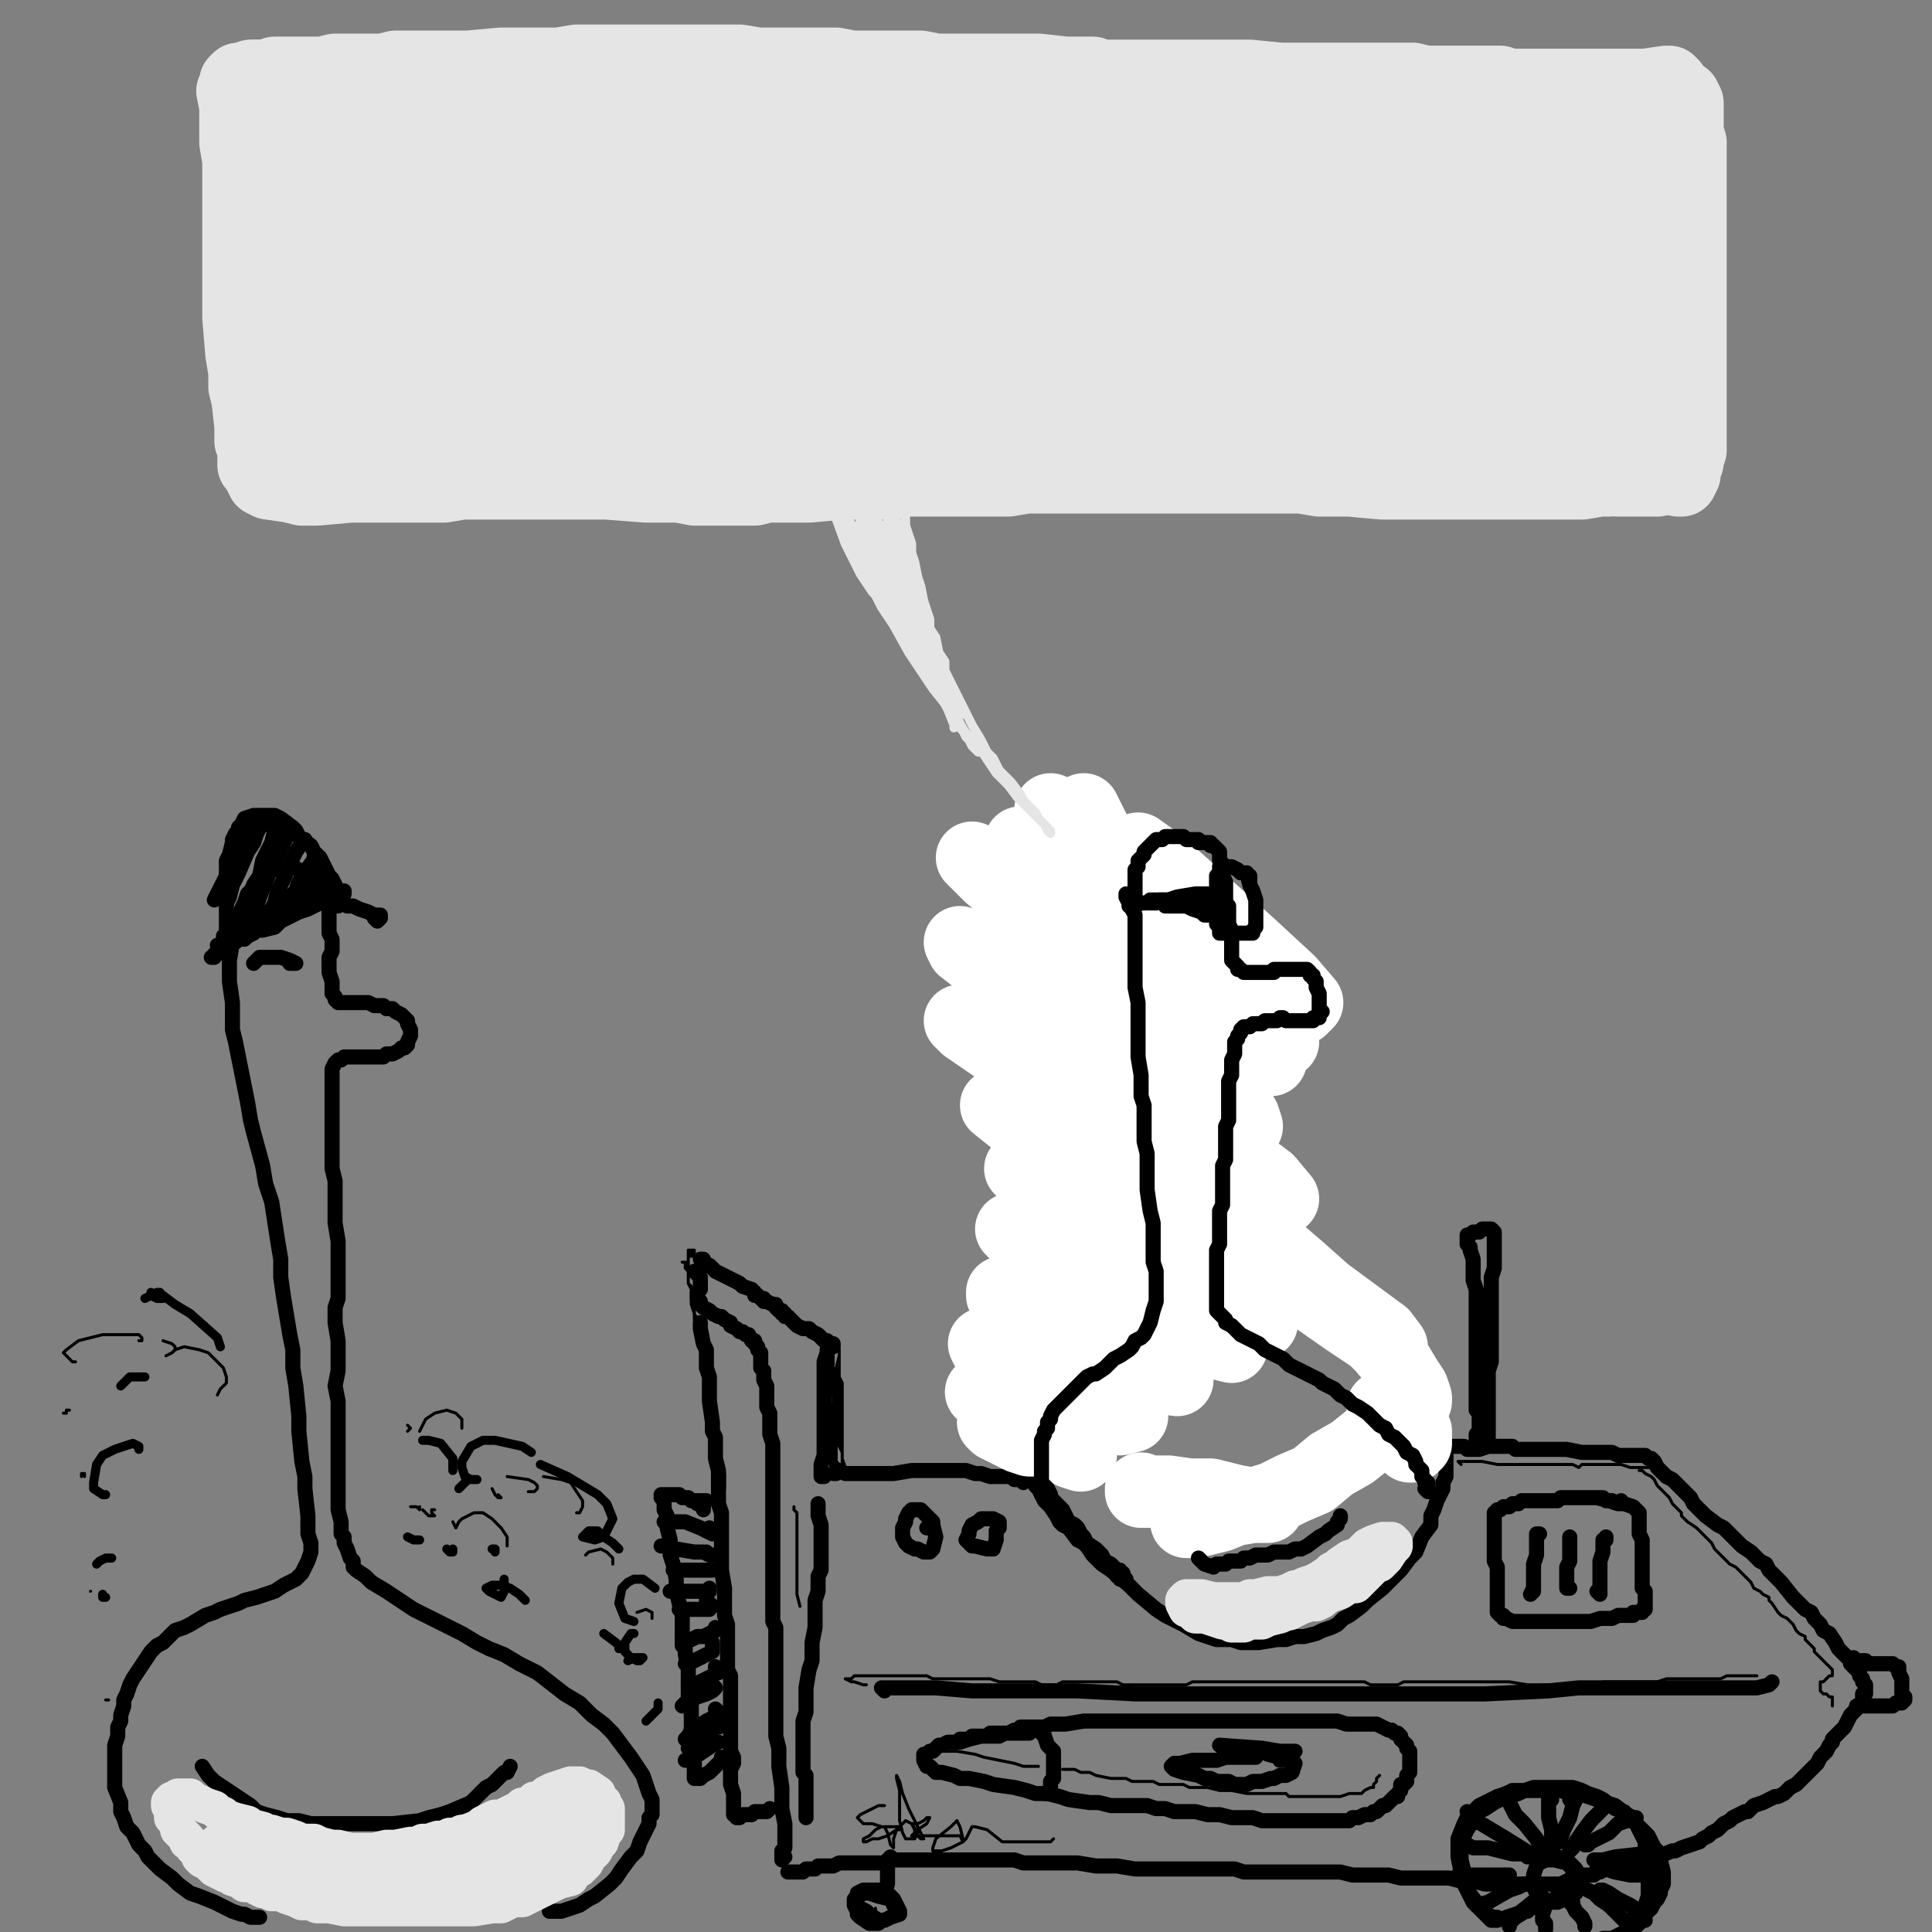 <?xml version="1.0" standalone="yes"?><svg width="640px" height="640px" xmlns="http://www.w3.org/2000/svg" version="1.1"><rect width="100%" height="100%" fill="#808080" stroke="none"/><polyline points="86,635.125 85,635.125 83,635.125 81,634.125 80,634.125 77,633.125 75,632.125 71,630.125 66,628.125 63,627.125 59,624.125 57,622.125 53,619.125 51,617.125 50,616.125 49,615.125 48,613.125 46,611.125 45,609.125 44,607.125 42,605.125 41,602.125 40,600.125 40,597.125 38,592.125 38,589.125 38,586.125 38,583.125 38,580.125 38,578.125 39,575.125 39,572.125 40,570.125 40,568.125 41,565.125 41,563.125 42,561.125 43,558.125 44,556.125 46,553.125 48,550.125 50,547.125 52,545.125 54,544.125 56,542.125 58,540.125 61,539.125 63,538.125 68,535.125 71,534.125 73,533.125 76,532.125 79,531.125 81,530.125 85,529.125 88,528.125 91,527.125 94,525.125 96,524.125 98,523.125 100,521.125 101,519.125 102,517.125 103,514.125 103,511.125 102,508.125 102,505.125 102,502.125 101,493.125 101,489.125 100,484.125 99,474.125 99,469.125 98,459.125 97,453.125 97,447.125 96,442.125 95,436.125 94,430.125 93,423.125 93,417.125 92,411.125 90,398.125 88,392.125 87,386.125 84,375.125 83,371.125 82,365.125 81,360.125 80,355.125 79,350.125 78,345.125 77,341.125 77,336.125 77,332.125 76,325.125 76,322.125 76,318.125 77,312.125 77,309.125 78,306.125 79,304.125 80,301.125 81,299.125 82,296.125 83,295.125 85,292.125 87,291.125 89,288.125 91,288.125 92,287.125 94,287.125 96,287.125 97,287.125 99,288.125 101,289.125 103,290.125 105,291.125 106,292.125 107,293.125 108,294.125 108,295.125 108,296.125 109,297.125 109,298.125 109,299.125 109,300.125 109,301.125 109,302.125 109,303.125 109,304.125 109,305.125 109,307.125 109,308.125 109,309.125 110,311.125 110,312.125 110,314.125 110,315.125 109,317.125 109,318.125 109,321.125 109,322.125 110,325.125 110,326.125 110,328.125 110,329.125 111,330.125 111,331.125 112,332.125 113,332.125 114,332.125 117,332.125 119,332.125 122,332.125 124,333.125 126,333.125 127,333.125 128,334.125 130,334.125 131,335.125 133,336.125 135,338.125 135,339.125 136,341.125 136,342.125 136,343.125 135,345.125 135,346.125 134,347.125 133,347.125 132,348.125 130,349.125 130,349.125 128,349.125 127,350.125 126,350.125 125,350.125 123,350.125 122,350.125 121,350.125 119,350.125 117,350.125 116,350.125 114,350.125 113,351.125 112,351.125 112,351.125 111,352.125 110,354.125 110,356.125 110,359.125 110,362.125 110,367.125 110,370.125 110,377.125 110,380.125 110,387.125 111,391.125 111,397.125 111,401.125 111,405.125 112,411.125 112,418.125 112,423.125 112,430.125 111,433.125 111,436.125 111,438.125 112,444.125 112,446.125 112,449.125 112,451.125 112,454.125 111,459.125 112,464.125 112,466.125 112,469.125 112,471.125 112,474.125 112,480.125 112,483.125 112,489.125 112,491.125 112,496.125 112,498.125 112,500.125 113,504.125 113,506.125 113,508.125 114,509.125 114,510.125 114,511.125 115,513.125 116,516.125 117,517.125 117,519.125 118,520.125 121,522.125 123,524.125 128,527.125 131,529.125 134,531.125 137,533.125 141,535.125 149,539.125 153,541.125 158,544.125 162,546.125 167,548.125 172,551.125 178,554.125 187,561.125 192,564.125 196,568.125 200,571.125 203,574.125 206,578.125 209,582.125 211,585.125 213,588.125 215,594.125 216,596.125 216,598.125 216,601.125 215,602.125 215,604.125 214,606.125 213,608.125 212,610.125 211,613.125 209,615.125 206,619.125 204,622.125 202,624.125 197,628.125 195,629.125 192,631.125 189,632.125 186,633.125 182,633.125 " fill="none" stroke="#000000" stroke-width="5px" stroke-linecap="round" stroke-linejoin="round" /><polyline points="169,585.125 168,587.125 167,587.125 166,588.125 165,589.125 163,591.125 161,592.125 159,594.125 156,597.125 149,600.125 146,601.125 142,602.125 139,603.125 130,604.125 127,604.125 123,604.125 116,604.125 111,604.125 107,604.125 103,604.125 99,603.125 95,603.125 92,602.125 88,601.125 85,600.125 83,598.125 80,596.125 77,594.125 74,592.125 71,590.125 69,588.125 67,585.125 " fill="none" stroke="#000000" stroke-width="5px" stroke-linecap="round" stroke-linejoin="round" /><polyline points="96,319.125 97,319.125 97,319.125 98,319.125 98,319.125 96,318.125 93,317.125 89,317.125 86,317.125 84,319.125 " fill="none" stroke="#000000" stroke-width="5px" stroke-linecap="round" stroke-linejoin="round" /><polyline points="114,296.125 114,295.125 114,295.125 114,295.125 114,295.125 114,295.125 113,295.125 112,295.125 111,295.125 110,295.125 109,295.125 105,296.125 104,296.125 103,297.125 101,298.125 99,298.125 96,299.125 95,300.125 94,300.125 91,301.125 90,302.125 88,303.125 86,303.125 85,304.125 85,304.125 84,305.125 83,306.125 82,306.125 81,307.125 80,308.125 79,309.125 78,309.125 77,310.125 76,311.125 76,311.125 74,312.125 73,313.125 73,313.125 72,313.125 73,313.125 " fill="none" stroke="#000000" stroke-width="5px" stroke-linecap="round" stroke-linejoin="round" /><polyline points="112,296.125 112,296.125 112,296.125 112,295.125 111,294.125 111,293.125 110,291.125 109,290.125 107,286.125 106,284.125 104,282.125 103,280.125 99,277.125 98,275.125 97,274.125 93,271.125 91,270.125 89,270.125 88,270.125 86,270.125 85,270.125 84,270.125 81,271.125 80,273.125 79,274.125 79,275.125 78,276.125 77,278.125 77,279.125 76,283.125 75,285.125 75,287.125 75,291.125 75,293.125 75,296.125 75,298.125 75,301.125 75,302.125 75,305.125 75,306.125 75,307.125 75,308.125 75,309.125 75,309.125 74,310.125 " fill="none" stroke="#000000" stroke-width="5px" stroke-linecap="round" stroke-linejoin="round" /><polyline points="112,300.125 114,299.125 115,300.125 117,300.125 119,301.125 122,302.125 124,303.125 125,303.125 126,303.125 126,304.125 126,304.125 126,304.125 125,305.125 124,304.125 " fill="none" stroke="#000000" stroke-width="5px" stroke-linecap="round" stroke-linejoin="round" /><polyline points="106,288.125 106,288.125 106,289.125 105,289.125 105,291.125 104,292.125 102,295.125 101,297.125 100,297.125 100,296.125 " fill="none" stroke="#000000" stroke-width="5px" stroke-linecap="round" stroke-linejoin="round" /><polyline points="104,287.125 105,285.125 105,284.125 104,284.125 104,285.125 103,286.125 101,289.125 99,292.125 98,295.125 96,297.125 95,298.125 95,297.125 " fill="none" stroke="#000000" stroke-width="5px" stroke-linecap="round" stroke-linejoin="round" /><polyline points="101,279.125 101,278.125 101,278.125 100,279.125 98,282.125 96,286.125 94,291.125 92,295.125 91,299.125 90,301.125 89,302.125 " fill="none" stroke="#000000" stroke-width="5px" stroke-linecap="round" stroke-linejoin="round" /><polyline points="95,276.125 96,276.125 95,277.125 94,279.125 92,283.125 90,287.125 88,292.125 86,297.125 85,300.125 84,303.125 83,306.125 82,306.125 " fill="none" stroke="#000000" stroke-width="5px" stroke-linecap="round" stroke-linejoin="round" /><polyline points="93,273.125 93,273.125 92,273.125 91,275.125 90,279.125 87,285.125 86,290.125 84,293.125 83,298.125 81,302.125 80,304.125 80,304.125 " fill="none" stroke="#000000" stroke-width="5px" stroke-linecap="round" stroke-linejoin="round" /><polyline points="88,273.125 88,273.125 87,273.125 86,274.125 85,276.125 84,279.125 82,282.125 79,289.125 77,293.125 76,297.125 75,299.125 75,299.125 " fill="none" stroke="#000000" stroke-width="5px" stroke-linecap="round" stroke-linejoin="round" /><polyline points="84,275.125 84,275.125 83,275.125 81,277.125 79,281.125 77,286.125 74,292.125 71,298.125 " fill="none" stroke="#000000" stroke-width="5px" stroke-linecap="round" stroke-linejoin="round" /><polyline points="110,299.125 110,299.125 110,298.125 109,298.125 109,298.125 108,298.125 106,299.125 104,300.125 102,301.125 99,302.125 97,303.125 93,305.125 91,307.125 87,308.125 85,308.125 84,309.125 82,310.125 81,311.125 79,311.125 78,312.125 77,312.125 76,313.125 75,313.125 74,314.125 74,314.125 74,315.125 73,315.125 72,315.125 72,316.125 72,316.125 71,316.125 71,316.125 71,317.125 70,317.125 70,317.125 " fill="none" stroke="#000000" stroke-width="5px" stroke-linecap="round" stroke-linejoin="round" /><polyline points="233,418.125 233,418.125 233,417.125 232,417.125 233,418.125 233,419.125 235,419.125 236,420.125 237,421.125 239,422.125 241,423.125 243,424.125 245,425.125 246,426.125 249,427.125 250,428.125 250,429.125 251,429.125 252,430.125 253,430.125 253,431.125 254,431.125 254,431.125 256,432.125 256,432.125 257,432.125 257,433.125 258,434.125 258,434.125 258,434.125 258,434.125 259,434.125 259,435.125 259,435.125 259,435.125 259,435.125 259,435.125 260,435.125 260,435.125 260,436.125 261,436.125 261,436.125 261,436.125 262,437.125 263,438.125 264,439.125 266,440.125 268,440.125 269,441.125 271,442.125 271,442.125 272,443.125 273,444.125 274,444.125 275,445.125 275,445.125 275,445.125 276,445.125 276,445.125 276,445.125 276,445.125 276,445.125 276,446.125 276,446.125 276,446.125 276,446.125 " fill="none" stroke="#000000" stroke-width="5px" stroke-linecap="round" stroke-linejoin="round" /><polyline points="275,446.125 275,446.125 275,446.125 275,446.125 275,446.125 275,446.125 275,446.125 275,446.125 274,447.125 274,448.125 273,451.125 273,454.125 273,456.125 273,458.125 273,461.125 273,462.125 273,464.125 273,465.125 273,469.125 273,470.125 273,472.125 273,474.125 273,475.125 273,476.125 273,478.125 273,479.125 273,480.125 273,482.125 272,485.125 272,485.125 272,486.125 272,487.125 272,487.125 272,488.125 272,489.125 272,489.125 273,489.125 " fill="none" stroke="#000000" stroke-width="5px" stroke-linecap="round" stroke-linejoin="round" /><polyline points="276,488.125 277,488.125 277,487.125 277,487.125 277,487.125 277,487.125 277,487.125 278,487.125 280,488.125 283,488.125 290,488.125 296,488.125 302,487.125 304,487.125 307,487.125 309,487.125 312,487.125 314,487.125 317,487.125 320,487.125 323,488.125 325,488.125 328,489.125 332,489.125 335,489.125 336,490.125 338,490.125 339,490.125 339,490.125 339,490.125 339,491.125 " fill="none" stroke="#000000" stroke-width="5px" stroke-linecap="round" stroke-linejoin="round" /><polyline points="342,490.125 342,489.125 342,490.125 343,491.125 343,492.125 344,493.125 345,495.125 349,500.125 353,505.125 355,507.125 358,510.125 360,512.125 362,515.125 365,518.125 368,520.125 374,525.125 377,528.125 383,533.125 386,535.125 392,538.125 397,541.125 400,542.125 403,543.125 405,543.125 408,543.125 411,544.125 414,544.125 417,544.125 423,543.125 426,543.125 429,542.125 432,542.125 436,541.125 438,540.125 441,539.125 443,538.125 445,536.125 447,535.125 451,532.125 453,530.125 458,526.125 460,524.125 462,522.125 464,520.125 467,516.125 469,514.125 471,509.125 474,505.125 474,502.125 475,500.125 476,497.125 478,493.125 478,491.125 479,489.125 479,488.125 479,486.125 479,484.125 479,483.125 479,482.125 479,482.125 479,482.125 478,483.125 " fill="none" stroke="#000000" stroke-width="5px" stroke-linecap="round" stroke-linejoin="round" /><polyline points="478,479.125 479,479.125 479,479.125 480,479.125 481,479.125 485,479.125 486,480.125 488,480.125 490,480.125 493,479.125 495,479.125 496,479.125 499,479.125 501,479.125 502,480.125 503,480.125 505,480.125 507,480.125 508,480.125 510,480.125 512,480.125 513,480.125 515,480.125 519,480.125 524,481.125 527,481.125 529,481.125 532,481.125 534,481.125 536,482.125 538,482.125 540,482.125 542,482.125 544,482.125 545,482.125 546,483.125 547,483.125 548,484.125 549,486.125 551,488.125 552,489.125 554,490.125 555,491.125 558,494.125 560,496.125 561,498.125 563,500.125 565,502.125 569,505.125 571,506.125 575,510.125 577,512.125 580,514.125 582,516.125 583,517.125 585,518.125 586,520.125 588,522.125 590,524.125 594,529.125 596,531.125 598,533.125 600,534.125 601,536.125 603,538.125 604,540.125 606,541.125 608,544.125 609,546.125 610,547.125 611,548.125 612,549.125 613,550.125 613,551.125 614,552.125 615,553.125 615,553.125 616,554.125 616,555.125 617,556.125 617,556.125 617,557.125 617,557.125 618,558.125 618,558.125 618,559.125 618,559.125 618,559.125 618,560.125 618,560.125 618,560.125 618,561.125 617,561.125 617,562.125 617,562.125 617,563.125 616,565.125 615,566.125 614,567.125 613,568.125 612,570.125 611,572.125 610,573.125 609,574.125 607,576.125 607,577.125 606,578.125 605,580.125 603,582.125 602,584.125 601,585.125 599,587.125 597,589.125 596,590.125 595,591.125 593,592.125 591,594.125 589,595.125 588,595.125 586,596.125 584,597.125 581,598.125 579,600.125 578,600.125 576,601.125 574,602.125 573,603.125 571,604.125 570,605.125 569,606.125 567,607.125 566,608.125 564,609.125 563,610.125 560,611.125 557,612.125 555,613.125 554,613.125 549,615.125 545,615.125 544,616.125 542,617.125 541,617.125 538,618.125 536,619.125 534,619.125 532,619.125 530,620.125 529,620.125 528,621.125 526,621.125 525,621.125 524,622.125 522,623.125 521,623.125 520,623.125 519,623.125 517,624.125 516,624.125 514,624.125 511,624.125 509,624.125 502,624.125 495,624.125 492,624.125 488,623.125 484,623.125 480,622.125 471,622.125 468,622.125 464,622.125 460,621.125 456,621.125 452,621.125 448,621.125 444,620.125 440,620.125 432,620.125 428,620.125 424,620.125 420,620.125 412,620.125 409,619.125 402,619.125 398,619.125 391,619.125 387,619.125 383,619.125 380,619.125 376,619.125 370,618.125 366,618.125 363,618.125 357,617.125 354,617.125 351,617.125 348,617.125 345,617.125 339,617.125 336,616.125 333,616.125 330,616.125 327,616.125 324,616.125 321,616.125 318,616.125 315,616.125 313,616.125 311,616.125 308,616.125 306,616.125 304,616.125 302,616.125 298,616.125 296,616.125 294,617.125 292,617.125 288,617.125 285,617.125 284,617.125 283,617.125 281,617.125 279,617.125 278,617.125 276,618.125 274,618.125 273,618.125 272,618.125 272,618.125 271,618.125 271,618.125 270,619.125 269,619.125 269,619.125 268,619.125 268,619.125 268,619.125 267,619.125 267,619.125 267,619.125 266,620.125 266,620.125 265,620.125 264,620.125 263,620.125 261,620.125 " fill="none" stroke="#000000" stroke-width="5px" stroke-linecap="round" stroke-linejoin="round" /><polyline points="260,615.125 259,616.125 259,615.125 259,614.125 259,613.125 260,612.125 260,610.125 260,608.125 260,606.125 260,604.125 259,599.125 259,595.125 259,592.125 258,585.125 258,582.125 258,579.125 257,575.125 257,572.125 257,569.125 257,563.125 257,560.125 257,557.125 257,553.125 257,551.125 257,548.125 257,542.125 257,539.125 256,537.125 256,534.125 256,532.125 256,529.125 256,527.125 256,524.125 256,521.125 256,519.125 256,513.125 256,511.125 256,508.125 256,503.125 256,501.125 256,499.125 256,496.125 256,494.125 256,492.125 256,490.125 256,488.125 256,484.125 256,482.125 256,481.125 256,478.125 255,475.125 255,473.125 255,472.125 255,470.125 255,468.125 254,466.125 254,464.125 254,462.125 254,461.125 254,459.125 253,457.125 253,454.125 252,453.125 252,452.125 252,449.125 252,448.125 251,447.125 251,446.125 251,446.125 250,445.125 250,444.125 249,444.125 248,442.125 247,442.125 246,441.125 245,441.125 244,440.125 242,439.125 242,438.125 240,437.125 239,436.125 238,436.125 238,436.125 236,435.125 236,435.125 235,434.125 233,433.125 233,433.125 232,432.125 232,431.125 231,430.125 231,430.125 231,429.125 231,428.125 231,428.125 232,427.125 232,424.125 232,423.125 231,422.125 230,421.125 231,421.125 " fill="none" stroke="#000000" stroke-width="5px" stroke-linecap="round" stroke-linejoin="round" /><polyline points="271,499.125 271,498.125 271,498.125 271,499.125 271,500.125 271,502.125 272,505.125 272,508.125 272,514.125 272,517.125 272,520.125 271,522.125 271,525.125 271,527.125 270,530.125 270,533.125 270,536.125 270,539.125 269,544.125 269,547.125 269,550.125 268,553.125 267,559.125 267,564.125 267,567.125 266,570.125 266,574.125 266,576.125 266,577.125 266,579.125 266,580.125 266,582.125 266,583.125 266,584.125 266,586.125 266,587.125 267,588.125 267,590.125 267,591.125 267,593.125 267,593.125 267,594.125 267,595.125 267,596.125 267,597.125 267,598.125 267,599.125 267,600.125 267,601.125 267,602.125 267,602.125 " fill="none" stroke="#000000" stroke-width="5px" stroke-linecap="round" stroke-linejoin="round" /><polyline points="232,438.125 232,438.125 232,438.125 232,438.125 232,439.125 232,440.125 233,445.125 234,447.125 234,450.125 234,453.125 235,456.125 235,460.125 235,464.125 236,471.125 236,474.125 237,476.125 237,479.125 237,483.125 238,487.125 238,494.125 238,498.125 239,501.125 239,505.125 239,511.125 239,514.125 239,517.125 239,520.125 240,526.125 240,529.125 240,532.125 240,535.125 241,538.125 241,541.125 241,544.125 241,547.125 241,550.125 241,553.125 242,555.125 242,558.125 242,560.125 242,565.125 242,567.125 242,570.125 242,572.125 242,574.125 242,578.125 242,580.125 243,582.125 243,583.125 243,584.125 242,586.125 242,588.125 242,589.125 242,591.125 243,594.125 243,595.125 243,596.125 243,598.125 243,599.125 243,600.125 243,600.125 243,601.125 243,601.125 243,601.125 244,601.125 244,602.125 244,602.125 245,602.125 246,601.125 247,601.125 249,601.125 250,600.125 251,600.125 252,600.125 252,600.125 253,600.125 253,600.125 254,600.125 255,599.125 " fill="none" stroke="#000000" stroke-width="5px" stroke-linecap="round" stroke-linejoin="round" /><polyline points="373,523.125 372,523.125 372,523.125 371,523.125 371,522.125 370,522.125 370,521.125 369,520.125 367,518.125 366,518.125 365,517.125 362,514.125 359,511.125 357,510.125 354,506.125 352,505.125 351,504.125 350,502.125 348,499.125 347,498.125 346,497.125 345,495.125 345,494.125 344,493.125 343,492.125 343,491.125 342,489.125 342,487.125 341,484.125 341,483.125 340,481.125 340,480.125 340,478.125 339,476.125 339,475.125 339,473.125 338,471.125 338,469.125 337,466.125 337,464.125 337,462.125 337,460.125 337,458.125 337,456.125 337,454.125 337,452.125 338,448.125 338,446.125 338,444.125 339,442.125 340,438.125 341,436.125 342,434.125 342,432.125 343,430.125 345,427.125 346,424.125 347,423.125 350,419.125 351,417.125 352,415.125 354,413.125 355,411.125 358,407.125 359,404.125 360,402.125 361,400.125 362,399.125 364,395.125 364,394.125 365,392.125 365,390.125 365,388.125 365,385.125 365,382.125 365,380.125 365,377.125 365,374.125 364,371.125 364,368.125 363,364.125 363,361.125 362,355.125 361,352.125 360,349.125 359,346.125 359,343.125 358,341.125 357,338.125 357,336.125 356,333.125 356,331.125 355,329.125 355,326.125 354,324.125 354,321.125 353,319.125 352,317.125 352,314.125 351,311.125 351,308.125 350,305.125 349,303.125 348,301.125 348,298.125 347,296.125 347,294.125 347,292.125 346,290.125 346,288.125 346,287.125 346,285.125 346,283.125 346,281.125 346,280.125 346,279.125 346,278.125 346,277.125 347,276.125 347,275.125 348,274.125 348,273.125 349,272.125 350,271.125 351,271.125 351,270.125 351,269.125 352,269.125 353,268.125 354,267.125 354,267.125 355,266.125 356,266.125 357,266.125 358,266.125 358,266.125 359,267.125 360,267.125 361,267.125 362,268.125 362,268.125 363,269.125 364,270.125 364,271.125 365,272.125 365,273.125 366,274.125 366,275.125 367,276.125 367,277.125 367,278.125 367,279.125 367,280.125 367,281.125 367,282.125 368,283.125 368,285.125 368,286.125 368,287.125 368,288.125 368,289.125 368,290.125 368,291.125 368,292.125 368,293.125 368,294.125 368,296.125 368,296.125 368,297.125 368,298.125 368,299.125 369,300.125 369,300.125 369,301.125 370,301.125 371,302.125 372,302.125 373,303.125 374,304.125 375,304.125 376,304.125 378,304.125 379,304.125 381,304.125 383,304.125 385,304.125 386,304.125 388,304.125 390,304.125 391,304.125 392,303.125 394,303.125 395,303.125 398,302.125 399,302.125 400,302.125 402,302.125 402,303.125 403,303.125 403,304.125 404,306.125 405,309.125 405,310.125 405,312.125 405,314.125 406,317.125 406,318.125 406,319.125 406,320.125 406,320.125 406,321.125 405,321.125 405,322.125 404,322.125 403,322.125 403,322.125 401,322.125 400,323.125 399,323.125 398,323.125 397,323.125 396,323.125 394,323.125 393,322.125 392,322.125 390,322.125 388,322.125 387,322.125 387,322.125 386,322.125 385,322.125 384,323.125 383,323.125 382,323.125 381,323.125 380,323.125 379,324.125 379,324.125 379,324.125 378,325.125 378,325.125 378,326.125 377,326.125 377,327.125 377,328.125 377,328.125 376,331.125 376,332.125 376,333.125 376,334.125 377,335.125 377,337.125 377,338.125 377,340.125 377,342.125 377,343.125 377,344.125 377,345.125 377,347.125 377,348.125 377,350.125 378,351.125 378,352.125 378,353.125 378,355.125 379,356.125 379,357.125 379,358.125 380,360.125 380,361.125 381,362.125 382,363.125 382,364.125 383,366.125 384,368.125 384,369.125 385,371.125 386,372.125 387,374.125 388,375.125 389,377.125 390,380.125 392,382.125 394,386.125 396,388.125 398,391.125 400,393.125 404,396.125 406,398.125 408,400.125 413,405.125 416,407.125 419,411.125 421,414.125 424,417.125 426,419.125 429,421.125 431,424.125 433,426.125 436,428.125 438,430.125 439,432.125 443,436.125 445,438.125 447,440.125 449,442.125 451,443.125 453,445.125 455,447.125 458,450.125 460,452.125 461,453.125 462,454.125 463,456.125 464,458.125 465,459.125 466,459.125 467,461.125 467,462.125 468,464.125 469,466.125 470,467.125 470,468.125 470,470.125 471,472.125 471,474.125 472,478.125 472,480.125 472,484.125 " fill="none" stroke="#000000" stroke-width="5px" stroke-linecap="round" stroke-linejoin="round" /><polyline points="362,285.125 362,285.125 362,284.125 362,284.125 360,284.125 358,284.125 355,284.125 353,285.125 " fill="none" stroke="#000000" stroke-width="5px" stroke-linecap="round" stroke-linejoin="round" /><polyline points="449,482.125 447,483.125 445,484.125 443,486.125 440,488.125 437,490.125 434,492.125 429,494.125 427,495.125 423,497.125 412,499.125 407,499.125 397,499.125 393,499.125 390,499.125 388,498.125 387,498.125 386,498.125 386,498.125 385,498.125 385,498.125 384,498.125 383,497.125 " fill="none" stroke="#000000" stroke-width="5px" stroke-linecap="round" stroke-linejoin="round" /><polyline points="587,557.125 587,557.125 586,558.125 582,559.125 577,559.125 571,559.125 564,559.125 542,559.125 532,559.125 523,559.125 513,560.125 492,561.125 481,561.125 461,561.125 450,561.125 431,561.125 422,561.125 413,561.125 403,561.125 394,561.125 385,561.125 376,561.125 357,560.125 347,560.125 330,560.125 322,560.125 310,559.125 306,559.125 302,559.125 300,559.125 297,559.125 295,559.125 292,559.125 292,559.125 292,559.125 293,560.125 " fill="none" stroke="#000000" stroke-width="5px" stroke-linecap="round" stroke-linejoin="round" /><polyline points="363,276.125 359,268.125 359,268.125 360,272.125 365,281.125 373,292.125 385,305.125 409,330.125 419,340.125 424,345.125 425,345.125 422,340.125 403,316.125 376,288.125 363,277.125 353,270.125 348,268.125 350,270.125 357,279.125 375,298.125 388,311.125 407,329.125 420,342.125 418,339.125 402,315.125 392,299.125 382,287.125 377,281.125 377,281.125 384,286.125 414,313.125 427,325.125 433,332.125 431,334.125 403,320.125 368,296.125 363,293.125 338,279.125 339,281.125 367,304.125 407,336.125 418,347.125 421,351.125 417,350.125 404,341.125 385,327.125 363,310.125 341,295.125 326,286.125 322,284.125 328,290.125 344,303.125 365,323.125 386,343.125 403,360.125 412,370.125 413,373.125 407,370.125 392,358.125 372,342.125 348,327.125 328,316.125 318,312.125 319,314.125 332,324.125 354,340.125 380,360.125 404,379.125 420,391.125 425,397.125 420,396.125 405,387.125 382,371.125 355,355.125 331,342.125 318,338.125 320,340.125 336,351.125 360,368.125 385,388.125 407,405.125 419,416.125 422,420.125 416,417.125 402,407.125 381,392.125 356,376.125 337,367.125 330,366.125 335,370.125 351,383.125 374,401.125 396,418.125 412,431.125 418,438.125 415,438.125 404,430.125 386,417.125 364,401.125 346,390.125 338,387.125 341,390.125 354,399.125 373,414.125 392,429.125 405,441.125 408,446.125 404,445.125 392,438.125 374,427.125 355,416.125 340,409.125 335,407.125 339,411.125 351,422.125 368,435.125 382,447.125 389,455.125 390,457.125 383,456.125 371,448.125 355,439.125 341,431.125 332,428.125 332,429.125 339,435.125 352,446.125 365,458.125 373,466.125 375,469.125 371,470.125 363,465.125 350,458.125 337,450.125 328,446.125 326,445.125 328,449.125 335,457.125 344,467.125 352,474.125 357,480.125 358,482.125 355,481.125 349,477.125 341,471.125 332,465.125 327,462.125 325,461.125 326,462.125 330,464.125 337,469.125 345,474.125 351,478.125 356,480.125 357,481.125 355,480.125 350,478.125 343,475.125 337,473.125 332,471.125 329,471.125 329,471.125 330,472.125 334,474.125 338,476.125 341,477.125 343,477.125 342,474.125 " fill="none" stroke="#ffffff" stroke-width="24px" stroke-linecap="round" stroke-linejoin="round" /><polyline points="422,412.125 420,411.125 420,412.125 423,414.125 430,420.125 439,428.125 458,442.125 461,446.125 461,446.125 455,443.125 446,437.125 436,430.125 428,424.125 424,421.125 423,420.125 427,421.125 434,425.125 442,431.125 451,439.125 458,446.125 463,452.125 466,457.125 468,460.125 469,463.125 469,464.125 468,465.125 467,464.125 465,461.125 464,459.125 463,459.125 463,459.125 463,461.125 463,463.125 464,466.125 465,468.125 467,470.125 468,472.125 469,474.125 469,475.125 469,476.125 469,477.125 469,478.125 468,478.125 468,479.125 467,479.125 466,478.125 466,478.125 465,477.125 465,476.125 465,476.125 464,475.125 463,475.125 463,475.125 462,474.125 460,473.125 458,466.125 " fill="none" stroke="#ffffff" stroke-width="24px" stroke-linecap="round" stroke-linejoin="round" /><polyline points="456,475.125 457,474.125 456,475.125 453,477.125 448,481.125 441,485.125 435,490.125 428,493.125 422,496.125 409,500.125 404,502.125 400,503.125 397,503.125 395,504.125 393,504.125 393,504.125 393,504.125 396,504.125 404,502.125 409,500.125 415,499.125 419,499.125 420,499.125 409,497.125 401,495.125 394,495.125 387,494.125 382,494.125 379,494.125 378,494.125 378,493.125 " fill="none" stroke="#ffffff" stroke-width="24px" stroke-linecap="round" stroke-linejoin="round" /><polyline points="372,521.125 371,521.125 371,520.125 370,520.125 369,520.125 369,519.125 368,518.125 366,517.125 365,515.125 364,514.125 363,513.125 360,511.125 359,509.125 358,508.125 357,506.125 356,505.125 354,504.125 353,502.125 352,500.125 351,499.125 348,496.125 348,495.125 347,493.125 346,492.125 346,492.125 345,491.125 345,490.125 345,488.125 345,486.125 345,484.125 345,483.125 345,480.125 345,479.125 345,477.125 346,475.125 346,474.125 347,473.125 347,472.125 347,471.125 348,470.125 348,469.125 349,467.125 350,466.125 351,465.125 352,464.125 353,463.125 354,462.125 355,461.125 356,460.125 357,459.125 358,458.125 360,456.125 362,455.125 363,455.125 366,453.125 368,451.125 369,450.125 371,449.125 374,447.125 375,446.125 376,444.125 378,443.125 379,442.125 380,440.125 381,438.125 382,434.125 383,431.125 383,428.125 383,425.125 383,421.125 382,418.125 382,415.125 382,408.125 382,405.125 381,401.125 380,394.125 380,386.125 380,382.125 379,378.125 379,370.125 379,366.125 378,363.125 378,356.125 377,350.125 377,344.125 377,339.125 377,334.125 377,332.125 376,327.125 376,325.125 376,320.125 376,317.125 376,314.125 376,312.125 376,307.125 376,305.125 376,303.125 375,301.125 376,298.125 376,296.125 376,294.125 376,292.125 376,290.125 376,288.125 377,287.125 377,285.125 378,284.125 379,283.125 379,282.125 380,281.125 381,280.125 382,279.125 383,278.125 384,278.125 385,278.125 386,277.125 387,277.125 388,277.125 389,277.125 390,277.125 391,277.125 392,277.125 393,278.125 394,278.125 395,278.125 396,278.125 397,278.125 397,279.125 398,279.125 399,279.125 400,279.125 401,279.125 401,280.125 402,280.125 403,281.125 403,281.125 404,282.125 404,283.125 404,284.125 404,285.125 405,286.125 405,286.125 405,288.125 405,288.125 405,289.125 405,290.125 406,292.125 406,293.125 406,294.125 406,295.125 406,297.125 406,298.125 406,299.125 407,300.125 407,301.125 407,303.125 407,304.125 407,305.125 407,306.125 408,308.125 408,309.125 408,310.125 408,311.125 408,312.125 408,313.125 408,314.125 408,315.125 408,316.125 408,317.125 408,318.125 408,318.125 409,319.125 410,320.125 410,321.125 411,321.125 412,322.125 413,322.125 414,322.125 415,322.125 417,322.125 418,322.125 419,322.125 420,322.125 422,322.125 422,321.125 424,321.125 425,321.125 426,321.125 428,321.125 428,321.125 429,321.125 430,321.125 431,321.125 432,321.125 433,321.125 433,321.125 434,322.125 434,323.125 435,323.125 435,324.125 436,325.125 436,326.125 436,327.125 437,329.125 437,330.125 437,331.125 437,332.125 437,333.125 437,334.125 437,335.125 438,335.125 437,336.125 437,336.125 437,337.125 437,337.125 436,337.125 435,337.125 435,338.125 434,338.125 433,338.125 432,338.125 431,338.125 430,338.125 429,338.125 428,338.125 427,338.125 426,338.125 425,337.125 424,337.125 423,338.125 422,338.125 421,338.125 420,338.125 419,338.125 419,338.125 418,339.125 417,339.125 417,339.125 416,339.125 415,339.125 415,339.125 414,340.125 414,340.125 413,340.125 413,340.125 412,340.125 412,340.125 411,341.125 411,341.125 411,342.125 411,342.125 410,343.125 410,344.125 410,344.125 409,345.125 409,347.125 409,348.125 409,349.125 408,351.125 408,353.125 408,354.125 408,356.125 407,358.125 407,360.125 407,362.125 407,365.125 407,367.125 407,369.125 407,371.125 406,373.125 406,375.125 406,378.125 406,380.125 406,382.125 406,384.125 405,386.125 405,388.125 405,391.125 405,393.125 405,395.125 405,397.125 405,399.125 404,401.125 404,402.125 404,404.125 404,407.125 404,409.125 404,411.125 404,412.125 403,414.125 403,416.125 403,417.125 403,419.125 403,420.125 403,422.125 403,423.125 403,424.125 403,425.125 403,427.125 403,428.125 403,429.125 403,430.125 403,431.125 403,432.125 403,433.125 403,434.125 404,435.125 405,436.125 406,437.125 406,438.125 408,439.125 409,440.125 411,442.125 413,443.125 415,444.125 417,445.125 419,447.125 421,448.125 423,449.125 425,450.125 427,452.125 429,453.125 431,454.125 433,455.125 435,456.125 437,457.125 438,458.125 440,459.125 442,460.125 444,462.125 446,463.125 448,465.125 450,466.125 453,468.125 455,470.125 457,472.125 459,473.125 460,475.125 462,476.125 464,478.125 465,479.125 466,481.125 468,482.125 469,484.125 469,485.125 470,486.125 471,487.125 471,488.125 471,489.125 472,490.125 472,490.125 472,491.125 472,491.125 473,491.125 473,492.125 473,492.125 473,493.125 473,493.125 473,494.125 473,494.125 473,494.125 472,493.125 473,493.125 " fill="none" stroke="#000000" stroke-width="5px" stroke-linecap="round" stroke-linejoin="round" /><polyline points="444,502.125 444,502.125 444,503.125 443,504.125 443,505.125 440,507.125 439,508.125 437,509.125 433,512.125 431,513.125 429,513.125 427,514.125 422,514.125 420,515.125 416,515.125 414,516.125 412,516.125 411,517.125 407,517.125 406,518.125 404,518.125 403,518.125 402,519.125 399,518.125 397,516.125 " fill="none" stroke="#000000" stroke-width="5px" stroke-linecap="round" stroke-linejoin="round" /><polyline points="399,303.125 399,303.125 399,303.125 400,303.125 400,303.125 399,303.125 398,302.125 395,301.125 393,300.125 390,300.125 386,300.125 386,300.125 " fill="none" stroke="#000000" stroke-width="5px" stroke-linecap="round" stroke-linejoin="round" /><polyline points="414,292.125 414,291.125 414,290.125 412,289.125 411,289.125 410,288.125 408,287.125 407,287.125 406,287.125 405,287.125 404,287.125 404,288.125 404,289.125 403,290.125 403,291.125 403,291.125 403,292.125 403,294.125 403,295.125 403,297.125 403,299.125 403,300.125 403,302.125 403,304.125 403,305.125 403,306.125 403,306.125 404,307.125 404,307.125 404,308.125 404,308.125 404,309.125 404,309.125 405,309.125 406,309.125 407,309.125 409,309.125 410,309.125 411,309.125 412,309.125 413,309.125 413,309.125 414,309.125 414,309.125 415,309.125 415,308.125 416,307.125 416,303.125 416,298.125 415,295.125 414,293.125 413,289.125 " fill="none" stroke="#000000" stroke-width="5px" stroke-linecap="round" stroke-linejoin="round" /><polyline points="402,296.125 403,297.125 403,297.125 401,296.125 399,296.125 396,296.125 390,297.125 387,298.125 384,298.125 381,298.125 381,298.125 381,299.125 382,299.125 383,299.125 " fill="none" stroke="#000000" stroke-width="5px" stroke-linecap="round" stroke-linejoin="round" /><polyline points="400,301.125 401,300.125 400,299.125 398,298.125 395,297.125 392,297.125 388,298.125 384,298.125 380,299.125 378,299.125 376,300.125 375,301.125 375,301.125 375,301.125 375,301.125 375,300.125 374,300.125 374,299.125 373,297.125 373,297.125 373,296.125 373,296.125 374,297.125 374,297.125 375,297.125 375,297.125 374,297.125 " fill="none" stroke="#000000" stroke-width="5px" stroke-linecap="round" stroke-linejoin="round" /><polyline points="541,635.125 543,635.125 544,634.125 545,634.125 546,633.125 547,632.125 548,630.125 549,629.125 550,627.125 550,626.125 551,624.125 551,622.125 551,620.125 550,616.125 550,614.125 548,612.125 547,610.125 546,608.125 543,605.125 538,600.125 535,599.125 531,596.125 529,595.125 526,594.125 524,593.125 521,592.125 516,592.125 514,592.125 511,592.125 508,592.125 505,593.125 503,594.125 500,595.125 497,596.125 495,597.125 492,599.125 490,600.125 489,602.125 488,603.125 486,606.125 485,608.125 485,610.125 484,612.125 484,614.125 484,616.125 485,620.125 485,624.125 487,628.125 488,630.125 489,631.125 490,632.125 491,633.125 492,634.125 495,635.125 496,635.125 496,636.125 496,636.125 495,636.125 494,636.125 493,635.125 492,634.125 489,630.125 486,626.125 485,623.125 484,620.125 483,615.125 483,612.125 483,609.125 485,604.125 486,602.125 490,598.125 492,597.125 496,595.125 499,594.125 501,593.125 504,593.125 507,593.125 511,593.125 517,593.125 520,594.125 523,594.125 529,596.125 532,597.125 535,598.125 539,601.125 541,602.125 543,606.125 545,610.125 545,613.125 546,616.125 546,619.125 546,622.125 546,628.125 545,631.125 545,634.125 544,636.125 542,638.125 540,639.125 534,642.125 531,642.125 528,643.125 525,642.125 " fill="none" stroke="#000000" stroke-width="5px" stroke-linecap="round" stroke-linejoin="round" /><polyline points="521,619.125 519,617.125 515,616.125 512,616.125 510,617.125 509,618.125 508,621.125 508,623.125 508,625.125 509,627.125 511,629.125 512,629.125 514,630.125 516,630.125 518,629.125 520,628.125 522,627.125 523,625.125 523,623.125 523,621.125 522,619.125 519,616.125 516,615.125 511,614.125 510,614.125 " fill="none" stroke="#000000" stroke-width="5px" stroke-linecap="round" stroke-linejoin="round" /><polyline points="516,626.125 519,625.125 520,623.125 521,621.125 " fill="none" stroke="#000000" stroke-width="5px" stroke-linecap="round" stroke-linejoin="round" /><polyline points="510,627.125 510,627.125 509,629.125 504,633.125 502,635.125 500,636.125 500,638.125 " fill="none" stroke="#000000" stroke-width="5px" stroke-linecap="round" stroke-linejoin="round" /><polyline points="505,624.125 505,624.125 503,625.125 500,626.125 493,630.125 489,631.125 " fill="none" stroke="#000000" stroke-width="5px" stroke-linecap="round" stroke-linejoin="round" /><polyline points="500,621.125 497,621.125 493,621.125 489,621.125 486,621.125 483,621.125 " fill="none" stroke="#000000" stroke-width="5px" stroke-linecap="round" stroke-linejoin="round" /><polyline points="506,615.125 505,614.125 504,614.125 501,614.125 497,613.125 493,612.125 488,612.125 484,610.125 " fill="none" stroke="#000000" stroke-width="5px" stroke-linecap="round" stroke-linejoin="round" /><polyline points="509,615.125 507,614.125 499,609.125 494,606.125 489,603.125 487,601.125 486,600.125 " fill="none" stroke="#000000" stroke-width="5px" stroke-linecap="round" stroke-linejoin="round" /><polyline points="510,611.125 510,611.125 509,609.125 505,604.125 502,601.125 500,597.125 499,595.125 499,594.125 502,594.125 " fill="none" stroke="#000000" stroke-width="5px" stroke-linecap="round" stroke-linejoin="round" /><polyline points="514,610.125 515,611.125 515,611.125 514,609.125 514,606.125 513,602.125 513,599.125 513,596.125 513,594.125 513,593.125 513,593.125 514,596.125 " fill="none" stroke="#000000" stroke-width="5px" stroke-linecap="round" stroke-linejoin="round" /><polyline points="517,610.125 517,609.125 518,606.125 520,602.125 521,598.125 523,594.125 523,594.125 522,594.125 520,596.125 " fill="none" stroke="#000000" stroke-width="5px" stroke-linecap="round" stroke-linejoin="round" /><polyline points="520,613.125 521,612.125 522,610.125 524,607.125 527,603.125 529,601.125 531,599.125 531,598.125 532,598.125 531,599.125 530,600.125 " fill="none" stroke="#000000" stroke-width="5px" stroke-linecap="round" stroke-linejoin="round" /><polyline points="525,611.125 526,611.125 527,610.125 533,607.125 536,604.125 539,603.125 540,602.125 542,602.125 540,603.125 539,603.125 " fill="none" stroke="#000000" stroke-width="5px" stroke-linecap="round" stroke-linejoin="round" /><polyline points="528,616.125 529,616.125 531,616.125 535,615.125 544,614.125 548,614.125 546,615.125 " fill="none" stroke="#000000" stroke-width="5px" stroke-linecap="round" stroke-linejoin="round" /><polyline points="529,619.125 532,619.125 535,620.125 540,621.125 545,621.125 549,622.125 550,623.125 549,624.125 " fill="none" stroke="#000000" stroke-width="5px" stroke-linecap="round" stroke-linejoin="round" /><polyline points="530,626.125 530,626.125 531,626.125 533,627.125 536,629.125 540,631.125 543,633.125 544,635.125 545,636.125 543,635.125 " fill="none" stroke="#000000" stroke-width="5px" stroke-linecap="round" stroke-linejoin="round" /><polyline points="526,626.125 528,627.125 530,629.125 533,631.125 535,633.125 538,636.125 540,638.125 540,639.125 " fill="none" stroke="#000000" stroke-width="5px" stroke-linecap="round" stroke-linejoin="round" /><polyline points="521,630.125 520,629.125 520,630.125 521,631.125 522,633.125 524,635.125 525,637.125 525,638.125 " fill="none" stroke="#000000" stroke-width="5px" stroke-linecap="round" stroke-linejoin="round" /><polyline points="513,630.125 513,630.125 512,631.125 511,634.125 511,636.125 512,637.125 512,639.125 " fill="none" stroke="#000000" stroke-width="5px" stroke-linecap="round" stroke-linejoin="round" /><polyline points="510,630.125 510,631.125 507,632.125 502,635.125 500,637.125 " fill="none" stroke="#000000" stroke-width="5px" stroke-linecap="round" stroke-linejoin="round" /><polyline points="506,633.125 505,633.125 499,635.125 " fill="none" stroke="#000000" stroke-width="5px" stroke-linecap="round" stroke-linejoin="round" /><polyline points="294,617.125 294,616.125 295,615.125 295,615.125 295,615.125 294,616.125 294,617.125 294,622.125 294,624.125 293,627.125 293,627.125 " fill="none" stroke="#000000" stroke-width="5px" stroke-linecap="round" stroke-linejoin="round" /><polyline points="296,631.125 296,630.125 295,629.125 291,628.125 288,627.125 286,627.125 284,628.125 284,629.125 283,629.125 283,631.125 285,632.125 287,633.125 288,634.125 291,636.125 292,636.125 293,636.125 295,635.125 298,634.125 298,633.125 297,631.125 296,629.125 293,626.125 292,626.125 290,626.125 287,626.125 286,626.125 284,627.125 284,628.125 283,629.125 283,631.125 284,633.125 284,634.125 285,635.125 288,637.125 289,637.125 290,637.125 291,637.125 292,636.125 " fill="none" stroke="#000000" stroke-width="5px" stroke-linecap="round" stroke-linejoin="round" /><polyline points="233,500.125 233,499.125 233,499.125 232,498.125 231,498.125 231,497.125 231,497.125 231,497.125 232,497.125 233,497.125 234,497.125 234,497.125 234,497.125 234,497.125 233,497.125 232,497.125 229,497.125 228,496.125 227,496.125 226,496.125 225,495.125 223,495.125 223,495.125 222,495.125 221,495.125 220,495.125 220,495.125 220,495.125 220,495.125 220,495.125 219,495.125 219,496.125 " fill="none" stroke="#000000" stroke-width="5px" stroke-linecap="round" stroke-linejoin="round" /><polyline points="220,498.125 220,499.125 220,499.125 220,500.125 221,502.125 221,504.125 221,506.125 222,510.125 222,515.125 223,518.125 224,523.125 224,525.125 224,527.125 225,531.125 226,535.125 226,537.125 226,541.125 226,543.125 226,545.125 227,546.125 227,548.125 228,552.125 228,553.125 228,555.125 228,559.125 228,560.125 228,562.125 229,563.125 229,565.125 229,566.125 229,567.125 229,569.125 229,570.125 229,571.125 229,572.125 229,573.125 230,574.125 230,576.125 230,576.125 230,577.125 230,578.125 230,579.125 230,580.125 230,581.125 230,582.125 230,582.125 230,584.125 230,585.125 230,586.125 230,586.125 230,588.125 230,588.125 230,589.125 230,589.125 231,589.125 231,589.125 232,589.125 233,588.125 235,587.125 236,586.125 237,585.125 238,584.125 239,583.125 239,582.125 " fill="none" stroke="#000000" stroke-width="5px" stroke-linecap="round" stroke-linejoin="round" /><polyline points="235,506.125 236,507.125 236,507.125 236,508.125 234,507.125 232,506.125 227,504.125 225,504.125 223,504.125 221,504.125 220,504.125 220,504.125 " fill="none" stroke="#000000" stroke-width="5px" stroke-linecap="round" stroke-linejoin="round" /><polyline points="234,514.125 235,515.125 236,515.125 236,515.125 235,515.125 233,514.125 230,514.125 224,513.125 222,513.125 220,512.125 219,512.125 " fill="none" stroke="#000000" stroke-width="5px" stroke-linecap="round" stroke-linejoin="round" /><polyline points="236,520.125 236,520.125 235,520.125 233,520.125 231,520.125 228,520.125 225,520.125 223,520.125 223,520.125 " fill="none" stroke="#000000" stroke-width="5px" stroke-linecap="round" stroke-linejoin="round" /><polyline points="235,526.125 235,527.125 235,527.125 234,527.125 232,527.125 230,527.125 228,527.125 226,527.125 224,527.125 222,527.125 " fill="none" stroke="#000000" stroke-width="5px" stroke-linecap="round" stroke-linejoin="round" /><polyline points="234,530.125 235,531.125 236,532.125 235,532.125 235,533.125 233,533.125 231,533.125 226,533.125 225,533.125 225,533.125 " fill="none" stroke="#000000" stroke-width="5px" stroke-linecap="round" stroke-linejoin="round" /><polyline points="237,539.125 237,540.125 237,540.125 237,540.125 235,541.125 233,542.125 231,542.125 229,543.125 227,543.125 226,542.125 " fill="none" stroke="#000000" stroke-width="5px" stroke-linecap="round" stroke-linejoin="round" /><polyline points="236,544.125 236,546.125 236,546.125 236,547.125 234,548.125 232,549.125 230,550.125 228,551.125 227,551.125 227,551.125 " fill="none" stroke="#000000" stroke-width="5px" stroke-linecap="round" stroke-linejoin="round" /><polyline points="237,552.125 237,553.125 238,554.125 237,554.125 236,555.125 234,556.125 232,557.125 230,558.125 229,558.125 228,558.125 228,558.125 " fill="none" stroke="#000000" stroke-width="5px" stroke-linecap="round" stroke-linejoin="round" /><polyline points="236,558.125 237,559.125 236,560.125 234,561.125 231,562.125 229,563.125 227,564.125 226,565.125 226,565.125 " fill="none" stroke="#000000" stroke-width="5px" stroke-linecap="round" stroke-linejoin="round" /><polyline points="237,566.125 238,567.125 238,568.125 237,568.125 236,569.125 234,570.125 231,572.125 229,573.125 228,575.125 227,576.125 228,576.125 " fill="none" stroke="#000000" stroke-width="5px" stroke-linecap="round" stroke-linejoin="round" /><polyline points="237,571.125 238,571.125 238,571.125 238,572.125 237,572.125 235,574.125 233,575.125 230,577.125 229,578.125 228,579.125 229,579.125 " fill="none" stroke="#000000" stroke-width="5px" stroke-linecap="round" stroke-linejoin="round" /><polyline points="238,577.125 238,577.125 236,578.125 233,580.125 230,582.125 227,583.125 " fill="none" stroke="#000000" stroke-width="5px" stroke-linecap="round" stroke-linejoin="round" /><polyline points="614,549.125 614,550.125 615,550.125 615,550.125 615,550.125 615,550.125 616,550.125 617,550.125 617,550.125 618,550.125 618,551.125 619,551.125 620,551.125 621,551.125 623,551.125 623,551.125 624,551.125 625,551.125 625,551.125 626,551.125 626,551.125 627,551.125 627,551.125 628,552.125 628,552.125 629,552.125 629,553.125 629,554.125 630,556.125 630,557.125 630,559.125 630,560.125 630,561.125 631,562.125 631,563.125 630,564.125 630,564.125 630,564.125 630,564.125 629,564.125 628,564.125 628,564.125 627,565.125 626,565.125 625,565.125 623,565.125 622,565.125 621,565.125 620,565.125 618,565.125 618,565.125 616,565.125 616,565.125 615,565.125 615,565.125 " fill="none" stroke="#000000" stroke-width="5px" stroke-linecap="round" stroke-linejoin="round" /><polyline points="492,478.125 492,478.125 493,478.125 493,478.125 493,477.125 493,477.125 493,476.125 493,474.125 493,471.125 493,469.125 493,465.125 493,463.125 493,460.125 493,457.125 493,454.125 494,451.125 494,445.125 494,442.125 494,440.125 494,438.125 494,436.125 494,434.125 494,432.125 494,430.125 494,428.125 494,426.125 494,425.125 494,423.125 495,420.125 495,418.125 495,416.125 495,413.125 495,413.125 495,411.125 495,411.125 495,410.125 495,409.125 495,409.125 495,408.125 495,408.125 494,407.125 493,407.125 492,407.125 491,407.125 490,408.125 489,408.125 488,408.125 487,409.125 486,409.125 486,410.125 486,412.125 487,413.125 487,414.125 488,417.125 488,419.125 488,421.125 488,424.125 489,427.125 489,428.125 489,432.125 489,433.125 489,435.125 489,438.125 489,440.125 489,441.125 489,443.125 489,444.125 489,445.125 489,447.125 489,449.125 489,451.125 489,452.125 489,453.125 489,455.125 489,456.125 489,458.125 489,459.125 489,461.125 489,462.125 489,463.125 489,464.125 489,465.125 489,467.125 490,468.125 490,470.125 490,471.125 490,472.125 490,473.125 490,474.125 489,475.125 489,476.125 489,477.125 489,477.125 489,478.125 489,479.125 489,479.125 489,479.125 " fill="none" stroke="#000000" stroke-width="5px" stroke-linecap="round" stroke-linejoin="round" /><polyline points="537,497.125 537,498.125 536,498.125 534,497.125 532,497.125 531,496.125 529,496.125 527,496.125 525,496.125 524,496.125 522,496.125 521,496.125 518,496.125 517,496.125 516,497.125 514,497.125 512,497.125 511,497.125 510,497.125 509,497.125 507,497.125 506,497.125 504,497.125 503,498.125 502,498.125 501,498.125 500,499.125 499,499.125 499,499.125 498,499.125 498,499.125 497,500.125 496,500.125 496,500.125 495,501.125 495,501.125 495,502.125 495,503.125 495,506.125 495,508.125 495,509.125 495,512.125 495,514.125 495,516.125 495,517.125 496,519.125 496,522.125 496,523.125 496,525.125 496,526.125 496,528.125 496,530.125 496,532.125 496,534.125 497,535.125 498,535.125 498,536.125 499,536.125 501,537.125 504,537.125 506,537.125 507,537.125 511,537.125 513,537.125 516,537.125 519,537.125 521,537.125 524,537.125 526,537.125 527,537.125 530,536.125 532,536.125 534,536.125 536,535.125 537,535.125 538,535.125 539,535.125 541,535.125 541,534.125 542,534.125 543,534.125 543,534.125 544,534.125 544,533.125 545,533.125 545,531.125 545,530.125 545,529.125 545,527.125 544,526.125 544,524.125 544,523.125 544,521.125 544,520.125 544,518.125 544,515.125 544,515.125 544,513.125 544,512.125 544,511.125 544,510.125 543,508.125 543,507.125 543,506.125 543,504.125 543,504.125 543,503.125 543,502.125 543,501.125 542,500.125 541,499.125 538,498.125 536,498.125 533,497.125 529,496.125 " fill="none" stroke="#000000" stroke-width="5px" stroke-linecap="round" stroke-linejoin="round" /><polyline points="510,508.125 510,508.125 510,508.125 509,508.125 509,510.125 509,512.125 509,515.125 508,518.125 508,521.125 508,524.125 508,526.125 507,528.125 507,528.125 507,528.125 508,527.125 " fill="none" stroke="#000000" stroke-width="5px" stroke-linecap="round" stroke-linejoin="round" /><polyline points="520,509.125 520,509.125 520,510.125 520,511.125 520,512.125 520,517.125 519,519.125 519,522.125 519,524.125 519,525.125 519,526.125 519,526.125 520,526.125 " fill="none" stroke="#000000" stroke-width="5px" stroke-linecap="round" stroke-linejoin="round" /><polyline points="532,509.125 532,510.125 532,510.125 531,510.125 531,510.125 531,511.125 531,514.125 530,517.125 530,520.125 530,523.125 530,525.125 530,527.125 530,528.125 529,527.125 " fill="none" stroke="#000000" stroke-width="5px" stroke-linecap="round" stroke-linejoin="round" /><polyline points="330,507.125 331,506.125 331,504.125 329,503.125 328,503.125 327,503.125 325,503.125 325,503.125 324,504.125 322,505.125 321,507.125 321,508.125 320,510.125 321,511.125 322,512.125 323,512.125 327,513.125 328,513.125 329,513.125 330,510.125 330,508.125 " fill="none" stroke="#000000" stroke-width="5px" stroke-linecap="round" stroke-linejoin="round" /><polyline points="307,506.125 308,506.125 308,506.125 309,505.125 309,504.125 308,503.125 307,502.125 305,500.125 304,500.125 303,500.125 302,500.125 301,501.125 300,503.125 300,504.125 299,506.125 299,507.125 299,509.125 300,511.125 301,512.125 303,513.125 304,513.125 306,514.125 308,514.125 309,513.125 310,509.125 309,505.125 " fill="none" stroke="#000000" stroke-width="5px" stroke-linecap="round" stroke-linejoin="round" /><polyline points="341,574.125 340,574.125 339,574.125 338,574.125 336,574.125 335,574.125 333,574.125 331,575.125 329,575.125 327,575.125 325,575.125 321,576.125 319,576.125 318,576.125 317,577.125 314,577.125 312,578.125 311,578.125 310,579.125 309,580.125 308,580.125 307,581.125 306,581.125 306,582.125 306,582.125 306,583.125 306,583.125 307,585.125 308,585.125 310,587.125 312,587.125 316,588.125 318,589.125 321,589.125 326,590.125 329,591.125 336,592.125 340,593.125 343,594.125 347,594.125 351,595.125 354,596.125 361,597.125 364,597.125 368,598.125 371,598.125 374,598.125 377,598.125 380,598.125 383,599.125 386,599.125 389,600.125 396,600.125 400,601.125 404,601.125 408,602.125 411,602.125 415,602.125 418,603.125 424,603.125 426,603.125 429,603.125 431,603.125 433,603.125 435,603.125 438,603.125 442,603.125 444,603.125 445,603.125 447,603.125 448,602.125 449,602.125 450,602.125 452,601.125 453,601.125 454,601.125 455,600.125 456,600.125 457,599.125 458,598.125 459,598.125 460,597.125 461,596.125 462,595.125 463,595.125 463,594.125 464,593.125 464,591.125 465,591.125 466,590.125 466,589.125 466,588.125 467,587.125 467,586.125 467,585.125 467,584.125 467,583.125 467,582.125 467,581.125 467,580.125 466,579.125 466,578.125 464,576.125 464,575.125 463,574.125 462,574.125 461,573.125 460,573.125 458,572.125 456,571.125 454,571.125 452,571.125 446,571.125 443,570.125 440,570.125 438,570.125 435,570.125 432,570.125 428,570.125 425,570.125 421,570.125 417,570.125 413,570.125 409,570.125 405,570.125 402,570.125 398,570.125 390,570.125 387,570.125 383,570.125 379,570.125 376,570.125 372,570.125 369,570.125 365,570.125 362,570.125 359,570.125 353,571.125 351,571.125 348,571.125 346,572.125 344,572.125 342,572.125 340,573.125 339,573.125 337,573.125 336,573.125 334,574.125 333,574.125 331,574.125 328,574.125 327,575.125 325,575.125 324,575.125 322,575.125 321,576.125 318,577.125 318,577.125 " fill="none" stroke="#000000" stroke-width="5px" stroke-linecap="round" stroke-linejoin="round" /><polyline points="416,582.125 413,582.125 410,582.125 406,582.125 403,583.125 399,583.125 395,583.125 391,584.125 389,584.125 388,585.125 389,586.125 392,587.125 397,588.125 399,589.125 401,589.125 403,590.125 404,590.125 406,590.125 407,590.125 409,591.125 411,591.125 413,591.125 415,590.125 418,590.125 421,589.125 422,589.125 424,588.125 426,588.125 428,587.125 429,584.125 428,583.125 420,581.125 " fill="none" stroke="#000000" stroke-width="5px" stroke-linecap="round" stroke-linejoin="round" /><polyline points="424,583.125 425,583.125 426,582.125 427,582.125 428,581.125 428,581.125 429,580.125 429,580.125 424,580.125 418,579.125 404,578.125 " fill="none" stroke="#000000" stroke-width="5px" stroke-linecap="round" stroke-linejoin="round" /><polyline points="338,573.125 338,572.125 339,572.125 340,572.125 341,572.125 342,572.125 344,573.125 345,574.125 346,575.125 347,578.125 348,579.125 349,580.125 349,582.125 349,585.125 349,586.125 349,587.125 349,588.125 349,589.125 348,590.125 348,591.125 348,591.125 348,592.125 348,593.125 348,594.125 347,594.125 346,594.125 346,594.125 " fill="none" stroke="#000000" stroke-width="5px" stroke-linecap="round" stroke-linejoin="round" /><polyline points="92,627.125 92,627.125 91,627.125 90,627.125 88,626.125 87,626.125 85,625.125 84,624.125 83,624.125 81,624.125 80,623.125 77,622.125 76,621.125 75,621.125 73,620.125 71,619.125 70,618.125 69,617.125 67,616.125 66,615.125 66,614.125 65,613.125 64,612.125 64,611.125 62,610.125 62,609.125 61,608.125 60,607.125 59,606.125 59,605.125 58,603.125 57,602.125 57,601.125 57,599.125 57,598.125 56,598.125 56,597.125 57,596.125 58,596.125 58,596.125 59,595.125 60,595.125 62,595.125 63,595.125 63,595.125 64,596.125 66,597.125 68,598.125 71,599.125 72,600.125 74,601.125 75,602.125 78,603.125 82,604.125 83,605.125 87,606.125 88,607.125 90,607.125 93,608.125 95,608.125 98,609.125 100,610.125 104,610.125 106,611.125 110,612.125 112,612.125 116,613.125 120,613.125 124,613.125 128,612.125 131,612.125 136,611.125 138,611.125 140,610.125 142,610.125 145,609.125 147,609.125 149,608.125 151,608.125 153,607.125 154,607.125 157,606.125 159,605.125 160,604.125 162,603.125 164,602.125 166,602.125 168,601.125 170,600.125 172,599.125 173,598.125 175,598.125 177,596.125 178,596.125 180,595.125 181,594.125 183,593.125 186,592.125 189,591.125 190,591.125 192,591.125 194,592.125 195,592.125 198,594.125 198,595.125 200,597.125 200,598.125 201,599.125 201,600.125 201,603.125 201,604.125 201,606.125 200,607.125 199,610.125 198,611.125 197,613.125 196,614.125 195,615.125 194,617.125 192,619.125 190,620.125 189,622.125 185,623.125 183,624.125 181,625.125 177,627.125 175,628.125 173,629.125 170,629.125 168,630.125 166,631.125 163,631.125 157,632.125 154,632.125 151,632.125 146,632.125 145,632.125 142,632.125 136,632.125 130,632.125 128,632.125 126,632.125 121,632.125 118,632.125 116,632.125 114,632.125 109,631.125 107,631.125 105,631.125 103,630.125 100,630.125 98,629.125 95,628.125 93,627.125 91,626.125 89,624.125 85,622.125 84,621.125 82,619.125 78,615.125 76,614.125 73,611.125 72,610.125 72,610.125 74,612.125 77,614.125 80,616.125 84,619.125 92,623.125 96,625.125 100,627.125 105,628.125 110,629.125 119,629.125 124,629.125 129,629.125 134,629.125 140,629.125 152,628.125 158,627.125 164,625.125 171,624.125 176,623.125 185,619.125 189,617.125 195,612.125 197,609.125 198,604.125 198,600.125 198,598.125 196,598.125 191,600.125 188,602.125 184,605.125 180,608.125 172,614.125 167,616.125 161,619.125 156,620.125 150,621.125 144,622.125 137,623.125 130,623.125 123,624.125 115,623.125 100,622.125 94,621.125 88,619.125 85,618.125 82,617.125 77,616.125 76,615.125 76,615.125 76,615.125 77,615.125 79,615.125 87,618.125 92,619.125 98,620.125 105,621.125 113,621.125 122,621.125 130,621.125 139,619.125 156,616.125 162,615.125 167,614.125 170,613.125 172,612.125 173,611.125 175,610.125 176,609.125 176,608.125 177,607.125 175,608.125 173,609.125 169,611.125 165,613.125 159,616.125 154,619.125 147,621.125 139,622.125 127,623.125 122,622.125 122,622.125 122,622.125 123,621.125 " fill="none" stroke="#e5e5e5" stroke-width="12px" stroke-linecap="round" stroke-linejoin="round" /><polyline points="184,612.125 185,612.125 186,612.125 185,612.125 182,612.125 180,612.125 178,611.125 178,611.125 181,609.125 185,606.125 190,605.125 190,607.125 186,612.125 183,614.125 181,615.125 178,616.125 " fill="none" stroke="#e5e5e5" stroke-width="12px" stroke-linecap="round" stroke-linejoin="round" /><polyline points="456,517.125 455,517.125 455,517.125 454,518.125 454,520.125 453,521.125 452,522.125 451,523.125 450,524.125 449,525.125 447,525.125 444,527.125 441,528.125 439,529.125 438,530.125 436,531.125 434,531.125 431,532.125 429,533.125 427,534.125 426,534.125 424,535.125 420,536.125 418,537.125 414,537.125 412,538.125 408,538.125 407,537.125 405,537.125 402,536.125 399,535.125 396,535.125 395,534.125 394,533.125 393,533.125 392,531.125 392,530.125 392,530.125 393,529.125 395,529.125 397,529.125 398,529.125 402,530.125 407,530.125 409,530.125 410,530.125 412,530.125 414,529.125 416,529.125 420,528.125 422,528.125 424,528.125 427,527.125 429,526.125 431,526.125 432,525.125 435,524.125 437,523.125 440,521.125 441,520.125 443,519.125 444,518.125 447,516.125 450,515.125 451,514.125 453,512.125 455,511.125 458,510.125 459,510.125 461,510.125 462,511.125 462,512.125 461,513.125 459,516.125 457,518.125 454,519.125 448,522.125 445,524.125 442,525.125 439,526.125 436,528.125 433,529.125 427,531.125 424,532.125 421,532.125 418,533.125 416,533.125 410,534.125 408,534.125 407,535.125 406,535.125 " fill="none" stroke="#e5e5e5" stroke-width="12px" stroke-linecap="round" stroke-linejoin="round" /><polyline points="217,526.125 213,523.125 212,523.125 210,523.125 208,524.125 206,526.125 205,531.125 207,536.125 210,537.125 " fill="none" stroke="#000000" stroke-width="3px" stroke-linecap="round" stroke-linejoin="round" /><polyline points="210,541.125 209,541.125 207,544.125 207,546.125 207,547.125 209,549.125 211,550.125 212,550.125 213,549.125 210,549.125 208,550.125 " fill="none" stroke="#000000" stroke-width="3px" stroke-linecap="round" stroke-linejoin="round" /><polyline points="205,546.125 205,545.125 204,544.125 200,541.125 " fill="none" stroke="#000000" stroke-width="3px" stroke-linecap="round" stroke-linejoin="round" /><polyline points="194,522.125 " fill="none" stroke="#000000" stroke-width="3px" stroke-linecap="round" stroke-linejoin="round" /><polyline points="205,513.125 203,511.125 200,509.125 198,507.125 195,507.125 194,508.125 193,509.125 197,510.125 200,509.125 203,503.125 201,498.125 198,495.125 188,489.125 179,485.125 " fill="none" stroke="#000000" stroke-width="3px" stroke-linecap="round" stroke-linejoin="round" /><polyline points="176,481.125 173,479.125 164,477.125 160,477.125 156,479.125 153,484.125 153,486.125 154,489.125 156,490.125 157,490.125 158,490.125 157,490.125 157,490.125 155,490.125 152,493.125 " fill="none" stroke="#000000" stroke-width="3px" stroke-linecap="round" stroke-linejoin="round" /><polyline points="164,514.125 164,513.125 164,513.125 163,513.125 " fill="none" stroke="#000000" stroke-width="3px" stroke-linecap="round" stroke-linejoin="round" /><polyline points="174,530.125 172,528.125 169,526.125 166,525.125 163,525.125 161,526.125 162,527.125 166,529.125 167,527.125 167,523.125 " fill="none" stroke="#000000" stroke-width="3px" stroke-linecap="round" stroke-linejoin="round" /><polyline points="148,513.125 149,514.125 149,514.125 150,514.125 150,513.125 " fill="none" stroke="#000000" stroke-width="3px" stroke-linecap="round" stroke-linejoin="round" /><polyline points="135,509.125 137,510.125 139,510.125 " fill="none" stroke="#000000" stroke-width="3px" stroke-linecap="round" stroke-linejoin="round" /><polyline points="150,487.125 150,483.125 146,478.125 142,477.125 140,477.125 " fill="none" stroke="#000000" stroke-width="3px" stroke-linecap="round" stroke-linejoin="round" /><polyline points="77,451.125 " fill="none" stroke="#000000" stroke-width="3px" stroke-linecap="round" stroke-linejoin="round" /><polyline points="73,446.125 72,443.125 63,435.125 58,432.125 54,429.125 51,429.125 50,428.125 50,429.125 52,430.125 53,430.125 54,430.125 53,428.125 52,428.125 48,430.125 " fill="none" stroke="#000000" stroke-width="3px" stroke-linecap="round" stroke-linejoin="round" /><polyline points="48,456.125 47,456.125 46,456.125 45,456.125 43,456.125 40,459.125 " fill="none" stroke="#000000" stroke-width="3px" stroke-linecap="round" stroke-linejoin="round" /><polyline points="46,480.125 46,480.125 46,480.125 46,479.125 44,478.125 38,480.125 34,482.125 32,485.125 31,491.125 31,493.125 34,495.125 35,495.125 35,495.125 " fill="none" stroke="#000000" stroke-width="3px" stroke-linecap="round" stroke-linejoin="round" /><polyline points="37,516.125 37,516.125 35,516.125 33,517.125 32,518.125 32,518.125 " fill="none" stroke="#000000" stroke-width="3px" stroke-linecap="round" stroke-linejoin="round" /><polyline points="34,528.125 34,529.125 35,529.125 35,529.125 " fill="none" stroke="#000000" stroke-width="3px" stroke-linecap="round" stroke-linejoin="round" /><polyline points="218,564.125 218,566.125 214,570.125 " fill="none" stroke="#000000" stroke-width="3px" stroke-linecap="round" stroke-linejoin="round" /><polyline points="293,598.125 293,598.125 292,598.125 291,598.125 287,600.125 285,601.125 284,602.125 285,603.125 286,604.125 289,604.125 292,605.125 297,605.125 298,605.125 298,606.125 297,606.125 294,608.125 291,609.125 289,609.125 287,610.125 286,610.125 286,609.125 288,608.125 290,606.125 292,605.125 293,605.125 294,607.125 295,611.125 296,612.125 296,611.125 296,609.125 297,606.125 300,603.125 302,604.125 304,607.125 303,609.125 300,609.125 299,607.125 298,603.125 298,593.125 297,589.125 297,588.125 298,590.125 299,594.125 301,599.125 303,603.125 305,607.125 306,609.125 306,609.125 305,609.125 304,608.125 303,607.125 303,606.125 302,604.125 304,604.125 306,603.125 307,602.125 308,602.125 307,604.125 304,606.125 303,607.125 302,608.125 304,608.125 306,608.125 309,608.125 313,608.125 318,608.125 319,610.125 317,611.125 315,612.125 312,613.125 309,613.125 309,612.125 310,609.125 315,605.125 316,604.125 317,603.125 318,605.125 319,609.125 319,610.125 320,609.125 321,607.125 322,605.125 323,605.125 327,606.125 332,610.125 335,610.125 339,610.125 346,610.125 348,610.125 349,609.125 " fill="none" stroke="#000000" stroke-width="1px" stroke-linecap="round" stroke-linejoin="round" /><polyline points="490,48.125 481,48.125 471,48.125 451,48.125 440,48.125 428,48.125 417,48.125 393,48.125 380,48.125 368,47.125 356,47.125 344,47.125 321,47.125 310,47.125 299,47.125 289,47.125 268,47.125 258,47.125 249,47.125 239,47.125 221,46.125 204,45.125 196,44.125 190,44.125 173,43.125 166,42.125 153,42.125 140,41.125 135,41.125 124,41.125 119,41.125 114,41.125 109,41.125 105,40.125 100,40.125 96,40.125 91,39.125 88,39.125 87,40.125 87,40.125 87,41.125 86,43.125 86,45.125 87,50.125 87,53.125 87,56.125 87,59.125 88,63.125 88,66.125 88,69.125 88,76.125 87,79.125 87,83.125 87,90.125 87,93.125 87,96.125 86,99.125 86,101.125 86,104.125 87,109.125 88,113.125 88,116.125 89,120.125 90,122.125 90,123.125 92,124.125 92,125.125 94,126.125 99,126.125 103,126.125 107,126.125 119,125.125 125,125.125 133,125.125 142,125.125 161,125.125 172,125.125 195,126.125 206,127.125 230,129.125 241,129.125 252,130.125 263,131.125 285,133.125 295,133.125 305,133.125 315,134.125 324,134.125 333,135.125 342,135.125 359,136.125 368,136.125 376,137.125 385,138.125 394,138.125 409,139.125 416,140.125 423,140.125 430,141.125 436,141.125 443,141.125 449,141.125 460,142.125 464,142.125 469,142.125 473,142.125 480,142.125 484,142.125 487,142.125 490,142.125 493,142.125 496,143.125 502,143.125 506,144.125 509,144.125 512,144.125 518,145.125 523,145.125 526,145.125 528,145.125 530,146.125 533,146.125 535,146.125 538,147.125 542,147.125 543,145.125 544,141.125 544,134.125 544,130.125 544,126.125 544,121.125 544,117.125 544,112.125 546,108.125 547,104.125 548,100.125 549,91.125 549,85.125 549,80.125 549,76.125 550,69.125 550,64.125 551,59.125 551,53.125 551,48.125 552,40.125 553,37.125 553,35.125 553,30.125 554,28.125 553,27.125 552,27.125 545,28.125 540,29.125 533,30.125 526,31.125 508,34.125 486,36.125 474,36.125 449,37.125 422,37.125 408,37.125 395,37.125 382,36.125 358,35.125 346,35.125 334,34.125 322,34.125 300,33.125 289,32.125 277,32.125 256,31.125 245,31.125 235,31.125 224,31.125 213,31.125 193,30.125 183,30.125 163,29.125 145,29.125 137,29.125 129,29.125 122,28.125 109,27.125 104,26.125 99,26.125 94,25.125 91,25.125 88,25.125 83,25.125 81,26.125 79,26.125 78,27.125 78,28.125 77,30.125 78,35.125 78,39.125 78,43.125 78,47.125 79,53.125 79,64.125 79,70.125 79,76.125 79,82.125 79,88.125 79,100.125 79,105.125 80,117.125 81,123.125 81,128.125 82,132.125 83,141.125 83,146.125 84,148.125 84,149.125 84,150.125 84,152.125 84,154.125 85,155.125 86,155.125 86,155.125 88,155.125 90,156.125 97,156.125 102,156.125 109,156.125 116,155.125 134,154.125 145,154.125 156,153.125 182,152.125 209,151.125 237,151.125 251,151.125 264,151.125 277,152.125 290,152.125 302,152.125 325,152.125 335,152.125 344,152.125 354,152.125 372,153.125 381,153.125 391,154.125 400,154.125 417,155.125 426,156.125 435,157.125 443,157.125 451,157.125 459,157.125 472,157.125 477,157.125 483,157.125 487,157.125 492,157.125 499,157.125 506,157.125 509,157.125 515,157.125 517,157.125 523,158.125 525,158.125 528,158.125 530,158.125 531,158.125 533,158.125 536,159.125 538,159.125 539,159.125 540,159.125 542,159.125 543,159.125 545,159.125 546,159.125 547,159.125 549,159.125 549,158.125 550,158.125 548,154.125 547,151.125 546,149.125 545,146.125 543,139.125 542,130.125 542,126.125 542,121.125 542,117.125 542,109.125 542,100.125 542,95.125 541,84.125 540,79.125 539,73.125 538,67.125 537,60.125 535,52.125 534,51.125 533,51.125 " fill="none" stroke="#e5e5e5" stroke-width="24px" stroke-linecap="round" stroke-linejoin="round" /><polyline points="530,44.125 521,45.125 508,48.125 491,50.125 470,52.125 444,53.125 414,53.125 382,54.125 349,54.125 286,54.125 260,55.125 239,55.125 225,56.125 218,57.125 224,57.125 237,56.125 258,56.125 283,56.125 312,56.125 380,55.125 413,55.125 463,57.125 480,58.125 491,62.125 486,64.125 475,65.125 430,67.125 398,67.125 320,65.125 279,65.125 208,65.125 183,67.125 169,68.125 167,69.125 202,70.125 231,70.125 306,72.125 348,73.125 388,75.125 455,81.125 477,85.125 490,91.125 460,93.125 429,93.125 351,91.125 309,91.125 270,91.125 238,92.125 216,92.125 204,93.125 209,93.125 227,93.125 287,94.125 325,96.125 365,98.125 402,101.125 433,104.125 455,107.125 463,112.125 449,113.125 424,113.125 391,112.125 312,112.125 274,112.125 214,116.125 199,118.125 196,120.125 209,121.125 233,121.125 264,122.125 336,125.125 372,126.125 405,128.125 453,131.125 463,131.125 462,131.125 451,131.125 404,130.125 339,129.125 305,129.125 270,130.125 238,131.125 189,133.125 171,134.125 148,135.125 141,135.125 136,135.125 132,136.125 129,136.125 126,136.125 123,136.125 117,137.125 115,137.125 116,137.125 120,138.125 128,138.125 142,138.125 159,138.125 190,139.125 199,140.125 201,141.125 196,142.125 183,142.125 166,142.125 133,142.125 119,141.125 106,139.125 107,137.125 114,134.125 129,130.125 168,124.125 189,122.125 204,120.125 209,119.125 206,119.125 193,118.125 174,117.125 153,117.125 135,117.125 121,117.125 115,116.125 116,115.125 125,114.125 144,112.125 168,110.125 189,109.125 201,108.125 203,107.125 193,106.125 174,103.125 152,101.125 131,100.125 115,98.125 107,98.125 107,96.125 117,95.125 138,94.125 163,93.125 186,93.125 200,93.125 202,93.125 194,92.125 177,89.125 156,87.125 137,85.125 123,83.125 117,82.125 119,80.125 130,79.125 149,78.125 171,77.125 187,76.125 195,76.125 194,76.125 185,74.125 169,72.125 150,70.125 134,69.125 123,68.125 120,67.125 124,66.125 135,65.125 152,65.125 168,64.125 177,64.125 178,64.125 171,64.125 157,62.125 140,60.125 125,58.125 112,58.125 102,57.125 97,57.125 96,58.125 98,58.125 105,59.125 114,62.125 124,64.125 135,65.125 145,66.125 155,67.125 162,66.125 165,65.125 164,64.125 157,62.125 145,59.125 132,56.125 121,54.125 111,52.125 104,52.125 102,54.125 102,58.125 105,64.125 109,72.125 112,81.125 113,91.125 113,101.125 112,112.125 110,122.125 109,130.125 108,137.125 109,141.125 109,143.125 110,143.125 111,141.125 112,136.125 112,127.125 112,114.125 111,100.125 110,90.125 108,85.125 107,82.125 105,82.125 103,86.125 102,94.125 102,106.125 101,118.125 99,128.125 97,136.125 96,143.125 95,147.125 " fill="none" stroke="#e5e5e5" stroke-width="24px" stroke-linecap="round" stroke-linejoin="round" /><polyline points="113,121.125 127,119.125 168,113.125 195,110.125 223,108.125 252,107.125 280,106.125 330,106.125 347,106.125 391,109.125 406,110.125 420,111.125 442,114.125 454,116.125 475,121.125 484,123.125 491,126.125 479,125.125 457,124.125 447,124.125 451,126.125 477,131.125 493,134.125 507,135.125 514,136.125 507,131.125 494,126.125 478,120.125 467,117.125 465,116.125 469,115.125 501,121.125 518,124.125 533,126.125 529,124.125 516,118.125 481,106.125 469,103.125 466,101.125 471,101.125 485,102.125 503,105.125 527,107.125 521,104.125 507,99.125 489,93.125 474,88.125 468,85.125 471,84.125 502,85.125 519,87.125 529,87.125 531,87.125 516,79.125 503,75.125 493,72.125 507,72.125 518,74.125 522,74.125 521,74.125 513,72.125 504,70.125 501,67.125 505,66.125 509,66.125 513,68.125 " fill="none" stroke="#e5e5e5" stroke-width="24px" stroke-linecap="round" stroke-linejoin="round" /><polyline points="529,75.125 530,66.125 529,62.125 528,59.125 527,58.125 528,66.125 529,75.125 529,77.125 527,76.125 522,68.125 520,66.125 517,70.125 517,71.125 " fill="none" stroke="#e5e5e5" stroke-width="24px" stroke-linecap="round" stroke-linejoin="round" /><polyline points="543,56.125 544,55.125 545,54.125 " fill="none" stroke="#e5e5e5" stroke-width="24px" stroke-linecap="round" stroke-linejoin="round" /><polyline points="548,46.125 549,45.125 550,43.125 551,42.125 551,41.125 552,40.125 553,38.125 553,37.125 554,35.125 555,34.125 555,33.125 555,32.125 556,32.125 557,32.125 558,32.125 558,32.125 559,34.125 559,35.125 559,37.125 559,39.125 559,42.125 559,44.125 560,47.125 560,50.125 560,57.125 560,60.125 560,62.125 560,65.125 560,68.125 560,71.125 560,77.125 560,80.125 560,82.125 560,85.125 560,91.125 560,93.125 560,96.125 560,99.125 560,101.125 560,107.125 560,112.125 560,115.125 560,118.125 560,121.125 560,123.125 560,128.125 560,131.125 560,133.125 560,136.125 560,140.125 560,143.125 560,145.125 560,146.125 560,148.125 560,149.125 559,152.125 559,153.125 558,155.125 558,156.125 558,157.125 557,159.125 556,159.125 551,158.125 544,157.125 534,153.125 516,142.125 " fill="none" stroke="#e5e5e5" stroke-width="24px" stroke-linecap="round" stroke-linejoin="round" /><polyline points="547,36.125 548,35.125 549,35.125 551,34.125 552,34.125 554,33.125 554,32.125 554,31.125 553,30.125 552,30.125 550,29.125 546,29.125 541,29.125 539,29.125 536,29.125 533,29.125 531,29.125 526,29.125 524,29.125 521,29.125 518,29.125 511,29.125 508,29.125 504,29.125 500,29.125 496,29.125 493,29.125 489,29.125 485,29.125 482,29.125 478,29.125 469,30.125 465,30.125 461,31.125 457,31.125 453,31.125 449,31.125 445,31.125 440,32.125 435,32.125 425,32.125 419,32.125 406,32.125 399,32.125 393,32.125 379,32.125 373,32.125 367,32.125 356,32.125 350,33.125 344,33.125 338,33.125 333,33.125 327,33.125 321,33.125 315,33.125 304,33.125 293,33.125 287,33.125 282,34.125 271,34.125 265,34.125 259,34.125 252,35.125 246,35.125 239,36.125 231,36.125 223,37.125 204,38.125 194,39.125 182,41.125 " fill="none" stroke="#e5e5e5" stroke-width="24px" stroke-linecap="round" stroke-linejoin="round" /><polyline points="88,34.125 87,33.125 87,33.125 85,32.125 85,31.125 84,31.125 82,29.125 81,28.125 81,27.125 80,27.125 80,26.125 84,25.125 88,25.125 91,24.125 95,24.125 99,24.125 107,24.125 111,23.125 115,23.125 123,23.125 127,23.125 131,22.125 140,22.125 150,22.125 155,22.125 166,21.125 172,21.125 185,21.125 191,20.125 198,20.125 205,20.125 212,20.125 218,20.125 232,20.125 239,20.125 245,20.125 251,21.125 264,21.125 271,21.125 277,21.125 282,22.125 288,22.125 294,22.125 299,22.125 305,22.125 310,23.125 321,23.125 325,23.125 330,23.125 335,23.125 344,23.125 353,24.125 357,24.125 362,24.125 365,25.125 374,25.125 378,25.125 382,25.125 391,25.125 395,25.125 405,25.125 409,25.125 414,25.125 424,26.125 433,26.125 437,26.125 445,26.125 449,26.125 453,26.125 457,26.125 461,26.125 468,26.125 472,27.125 475,27.125 482,27.125 485,27.125 491,27.125 494,27.125 497,27.125 500,28.125 506,28.125 509,28.125 511,28.125 514,28.125 519,28.125 522,28.125 525,28.125 527,28.125 530,28.125 532,28.125 535,28.125 537,28.125 539,28.125 541,28.125 544,28.125 545,28.125 546,28.125 547,28.125 547,28.125 " fill="none" stroke="#e5e5e5" stroke-width="24px" stroke-linecap="round" stroke-linejoin="round" /><polyline points="90,146.125 89,148.125 88,150.125 88,151.125 87,152.125 86,156.125 86,157.125 87,159.125 89,160.125 96,161.125 100,162.125 105,162.125 116,161.125 122,161.125 127,161.125 134,161.125 140,161.125 147,161.125 153,160.125 160,160.125 167,160.125 174,160.125 187,160.125 195,160.125 201,160.125 214,161.125 220,161.125 225,161.125 230,162.125 236,162.125 240,162.125 245,162.125 250,162.125 254,161.125 259,161.125 263,161.125 268,161.125 279,160.125 284,160.125 290,160.125 295,160.125 301,159.125 314,159.125 321,159.125 334,159.125 340,158.125 347,158.125 353,158.125 366,158.125 372,158.125 378,158.125 384,158.125 390,158.125 396,158.125 402,158.125 407,158.125 413,158.125 419,158.125 426,158.125 431,158.125 437,159.125 442,159.125 447,159.125 458,160.125 466,160.125 470,160.125 474,160.125 478,160.125 482,160.125 485,160.125 489,160.125 492,160.125 496,160.125 502,160.125 506,160.125 513,160.125 516,160.125 520,160.125 524,160.125 530,159.125 533,159.125 536,158.125 542,157.125 547,157.125 548,157.125 " fill="none" stroke="#e5e5e5" stroke-width="24px" stroke-linecap="round" stroke-linejoin="round" /><polyline points="299,160.125 299,160.125 299,160.125 299,162.125 299,163.125 299,167.125 300,172.125 300,174.125 302,180.125 302,183.125 303,186.125 304,191.125 305,194.125 306,199.125 307,202.125 308,205.125 308,208.125 310,211.125 311,216.125 313,219.125 313,222.125 315,226.125 316,228.125 317,230.125 318,232.125 319,234.125 320,236.125 321,238.125 322,240.125 325,245.125 326,247.125 327,249.125 329,251.125 331,255.125 333,257.125 335,259.125 338,263.125 339,265.125 341,267.125 343,269.125 344,271.125 347,274.125 347,275.125 348,275.125 348,276.125 347,275.125 346,273.125 341,268.125 337,264.125 334,260.125 330,256.125 326,250.125 317,239.125 313,233.125 309,228.125 301,216.125 296,207.125 292,201.125 290,197.125 289,196.125 285,190.125 280,180.125 276,169.125 271,160.125 269,156.125 267,151.125 267,151.125 267,151.125 267,152.125 268,152.125 268,153.125 268,154.125 269,154.125 269,155.125 271,157.125 272,159.125 273,162.125 275,165.125 278,170.125 281,175.125 285,181.125 291,192.125 294,196.125 299,205.125 302,208.125 304,212.125 306,215.125 310,220.125 312,222.125 313,223.125 312,221.125 309,216.125 300,202.125 294,193.125 288,183.125 283,175.125 278,167.125 277,167.125 278,168.125 282,177.125 288,191.125 293,199.125 299,207.125 303,214.125 306,220.125 308,223.125 308,222.125 302,211.125 291,192.125 286,182.125 282,176.125 280,173.125 280,173.125 281,175.125 283,179.125 291,192.125 296,201.125 304,217.125 309,224.125 312,230.125 315,235.125 318,237.125 317,236.125 313,226.125 309,219.125 305,212.125 302,207.125 299,203.125 300,204.125 302,207.125 304,212.125 307,218.125 310,225.125 315,235.125 317,238.125 317,238.125 317,237.125 315,233.125 312,227.125 307,218.125 302,207.125 296,196.125 286,179.125 285,175.125 284,174.125 286,178.125 289,184.125 294,192.125 299,202.125 304,212.125 312,226.125 312,226.125 309,221.125 299,201.125 293,189.125 284,170.125 283,168.125 288,178.125 298,200.125 307,218.125 309,221.125 306,215.125 302,205.125 297,193.125 291,181.125 287,172.125 284,166.125 286,168.125 289,176.125 294,186.125 304,205.125 306,210.125 306,211.125 305,208.125 297,188.125 292,175.125 287,165.125 285,160.125 285,160.125 287,163.125 290,172.125 294,183.125 299,195.125 305,207.125 305,207.125 303,202.125 298,182.125 295,172.125 294,166.125 293,165.125 298,177.125 304,200.125 307,210.125 307,209.125 302,194.125 299,183.125 297,174.125 296,168.125 295,167.125 296,169.125 298,176.125 300,185.125 302,194.125 305,201.125 306,206.125 305,204.125 303,199.125 300,191.125 298,182.125 295,175.125 294,172.125 294,176.125 296,184.125 299,194.125 304,209.125 305,211.125 304,210.125 301,202.125 288,171.125 282,157.125 " fill="none" stroke="#e5e5e5" stroke-width="3px" stroke-linecap="round" stroke-linejoin="round" /><polyline points="288,164.125 289,169.125 292,175.125 296,184.125 301,194.125 305,204.125 308,212.125 310,218.125 310,219.125 308,214.125 304,206.125 299,197.125 293,187.125 293,187.125 294,191.125 297,198.125 304,213.125 308,222.125 311,229.125 314,235.125 316,240.125 316,241.125 316,240.125 317,240.125 317,240.125 318,241.125 319,242.125 320,244.125 321,245.125 322,247.125 323,248.125 324,249.125 323,248.125 322,246.125 320,243.125 315,234.125 307,222.125 " fill="none" stroke="#e5e5e5" stroke-width="3px" stroke-linecap="round" stroke-linejoin="round" /><polyline points="226,418.125 226,418.125 227,418.125 227,418.125 228,418.125 228,419.125 228,420.125 228,421.125 228,423.125 228,424.125 228,425.125 229,427.125 229,430.125 229,432.125 230,435.125 230,437.125 231,438.125 231,440.125 231,443.125 232,445.125 232,446.125 233,450.125 233,452.125 234,454.125 234,456.125 235,458.125 235,461.125 236,463.125 236,464.125 236,466.125 237,470.125 237,471.125 237,473.125 237,475.125 237,476.125 238,478.125 238,479.125 238,482.125 239,485.125 239,487.125 240,490.125 240,492.125 240,493.125 240,492.125 240,488.125 238,484.125 238,480.125 237,474.125 236,470.125 236,466.125 235,462.125 234,459.125 234,456.125 234,453.125 233,450.125 232,447.125 232,445.125 232,443.125 232,441.125 231,439.125 231,437.125 230,435.125 230,433.125 230,432.125 229,431.125 229,429.125 229,428.125 229,427.125 229,426.125 228,425.125 228,424.125 228,423.125 228,422.125 228,421.125 228,421.125 227,420.125 227,419.125 227,418.125 228,418.125 228,418.125 228,418.125 228,417.125 228,417.125 228,417.125 228,417.125 228,417.125 228,417.125 228,417.125 228,416.125 228,416.125 228,416.125 228,416.125 228,416.125 228,415.125 229,415.125 230,415.125 230,414.125 230,414.125 230,414.125 229,414.125 229,414.125 228,414.125 228,415.125 228,415.125 228,416.125 229,416.125 230,416.125 230,416.125 231,418.125 231,420.125 " fill="none" stroke="#000000" stroke-width="1px" stroke-linecap="round" stroke-linejoin="round" /><polyline points="274,449.125 274,449.125 274,448.125 275,448.125 275,447.125 275,447.125 275,447.125 275,446.125 275,446.125 275,447.125 275,449.125 275,450.125 276,453.125 276,455.125 276,457.125 276,458.125 276,460.125 277,461.125 277,462.125 277,464.125 277,466.125 277,467.125 278,470.125 278,471.125 278,473.125 278,475.125 278,477.125 279,479.125 279,480.125 279,480.125 279,481.125 279,481.125 279,480.125 278,478.125 278,476.125 278,470.125 278,467.125 278,461.125 278,459.125 278,456.125 278,454.125 278,451.125 278,450.125 278,448.125 278,448.125 278,447.125 278,447.125 278,449.125 277,453.125 277,458.125 277,464.125 277,470.125 277,473.125 277,476.125 277,479.125 277,482.125 277,484.125 277,485.125 277,480.125 277,476.125 277,472.125 277,468.125 277,465.125 278,458.125 278,455.125 278,452.125 278,450.125 278,448.125 278,448.125 278,448.125 278,451.125 278,454.125 278,457.125 278,461.125 278,464.125 278,468.125 278,471.125 278,474.125 278,479.125 279,481.125 279,483.125 279,485.125 280,486.125 280,486.125 279,483.125 279,481.125 279,478.125 278,470.125 278,465.125 278,460.125 278,456.125 278,456.125 279,458.125 279,461.125 279,464.125 279,470.125 279,474.125 279,477.125 279,480.125 279,483.125 279,485.125 278,486.125 278,485.125 277,484.125 277,481.125 277,477.125 277,468.125 277,463.125 276,460.125 276,457.125 276,457.125 276,457.125 276,458.125 276,461.125 276,465.125 276,477.125 276,482.125 276,486.125 276,488.125 276,488.125 275,485.125 275,475.125 275,469.125 275,465.125 274,463.125 274,463.125 274,465.125 274,469.125 275,479.125 275,482.125 275,483.125 275,483.125 274,481.125 274,477.125 273,468.125 273,468.125 274,471.125 274,481.125 274,482.125 274,480.125 274,475.125 274,469.125 274,461.125 274,455.125 274,451.125 274,449.125 274,449.125 274,452.125 274,456.125 274,462.125 274,469.125 274,469.125 274,465.125 275,456.125 275,451.125 275,451.125 275,454.125 275,461.125 275,462.125 275,462.125 275,461.125 275,458.125 275,454.125 275,451.125 275,449.125 275,449.125 275,450.125 275,452.125 275,454.125 275,457.125 275,458.125 274,456.125 274,453.125 274,446.125 274,445.125 274,447.125 274,449.125 274,452.125 274,454.125 274,455.125 274,455.125 274,454.125 274,451.125 275,448.125 275,445.125 275,444.125 275,446.125 275,449.125 275,452.125 275,455.125 275,455.125 275,452.125 275,449.125 275,446.125 275,446.125 275,447.125 275,451.125 275,453.125 275,454.125 276,452.125 276,447.125 276,445.125 276,444.125 276,444.125 275,445.125 275,450.125 275,453.125 275,454.125 275,455.125 275,454.125 275,453.125 276,450.125 276,445.125 275,445.125 273,446.125 273,450.125 272,452.125 273,453.125 273,454.125 274,454.125 274,453.125 274,450.125 273,447.125 273,446.125 273,448.125 274,453.125 274,457.125 274,458.125 " fill="none" stroke="#000000" stroke-width="1px" stroke-linecap="round" stroke-linejoin="round" /><polyline points="484,485.125 484,485.125 484,485.125 484,485.125 484,485.125 484,485.125 483,484.125 483,484.125 483,484.125 483,484.125 483,484.125 485,484.125 489,484.125 491,484.125 496,485.125 498,485.125 500,485.125 503,485.125 505,485.125 506,485.125 509,485.125 510,485.125 512,485.125 513,485.125 514,485.125 515,485.125 517,485.125 519,485.125 521,485.125 523,486.125 524,485.125 526,485.125 528,485.125 530,485.125 531,485.125 532,485.125 534,485.125 537,485.125 540,486.125 541,486.125 543,486.125 544,486.125 546,486.125 547,486.125 546,486.125 " fill="none" stroke="#000000" stroke-width="1px" stroke-linecap="round" stroke-linejoin="round" /><polyline points="543,487.125 544,487.125 544,487.125 544,487.125 545,488.125 547,489.125 548,490.125 549,492.125 550,493.125 553,496.125 554,498.125 555,499.125 557,501.125 557,502.125 559,504.125 562,506.125 563,507.125 564,508.125 566,510.125 567,511.125 568,513.125 570,515.125 573,518.125 575,519.125 576,520.125 578,522.125 580,524.125 581,526.125 583,527.125 584,528.125 586,529.125 586,530.125 587,531.125 589,534.125 590,535.125 592,536.125 593,537.125 594,538.125 595,540.125 596,541.125 598,542.125 598,543.125 600,545.125 600,545.125 601,546.125 601,547.125 601,547.125 602,548.125 602,548.125 603,549.125 603,549.125 603,549.125 604,550.125 604,550.125 605,551.125 606,552.125 606,552.125 606,552.125 607,553.125 607,554.125 607,554.125 607,554.125 607,554.125 607,554.125 607,555.125 606,555.125 605,556.125 605,556.125 604,557.125 603,557.125 603,558.125 603,559.125 603,559.125 603,560.125 604,561.125 604,561.125 605,561.125 605,561.125 606,562.125 606,562.125 607,562.125 607,562.125 607,562.125 607,562.125 607,562.125 607,563.125 607,563.125 607,565.125 " fill="none" stroke="#000000" stroke-width="1px" stroke-linecap="round" stroke-linejoin="round" /><polyline points="263,499.125 263,499.125 263,500.125 264,501.125 264,501.125 264,502.125 264,504.125 264,505.125 264,508.125 264,510.125 264,514.125 264,516.125 264,521.125 264,524.125 264,528.125 265,532.125 " fill="none" stroke="#000000" stroke-width="1px" stroke-linecap="round" stroke-linejoin="round" /><polyline points="287,558.125 287,558.125 287,558.125 286,558.125 283,557.125 282,557.125 280,556.125 280,556.125 281,556.125 282,556.125 282,556.125 283,555.125 283,555.125 284,555.125 287,555.125 288,555.125 292,555.125 297,555.125 299,555.125 302,555.125 304,555.125 307,555.125 309,556.125 311,556.125 314,556.125 320,556.125 323,556.125 328,556.125 331,557.125 334,557.125 339,557.125 341,557.125 343,557.125 345,558.125 347,558.125 350,558.125 352,557.125 354,557.125 358,557.125 360,557.125 362,557.125 366,557.125 370,557.125 372,558.125 374,558.125 376,558.125 378,558.125 380,558.125 383,558.125 385,558.125 390,558.125 393,558.125 395,557.125 397,557.125 401,557.125 405,557.125 407,557.125 409,557.125 414,557.125 416,557.125 418,557.125 420,557.125 422,557.125 424,557.125 429,557.125 431,557.125 436,557.125 438,557.125 440,557.125 443,557.125 448,557.125 452,557.125 454,558.125 456,558.125 457,558.125 461,558.125 463,558.125 465,557.125 469,557.125 471,557.125 475,557.125 477,557.125 480,557.125 484,557.125 486,557.125 491,557.125 493,557.125 498,557.125 500,557.125 506,558.125 510,558.125 513,558.125 515,558.125 518,558.125 519,558.125 521,558.125 523,558.125 524,558.125 527,558.125 529,558.125 531,557.125 532,557.125 534,557.125 539,557.125 541,557.125 545,557.125 547,557.125 549,557.125 552,556.125 555,556.125 557,556.125 561,556.125 563,556.125 565,556.125 567,556.125 570,556.125 572,555.125 573,555.125 575,555.125 577,555.125 579,555.125 580,555.125 580,555.125 581,555.125 581,555.125 582,555.125 582,555.125 582,555.125 582,555.125 " fill="none" stroke="#000000" stroke-width="1px" stroke-linecap="round" stroke-linejoin="round" /><polyline points="314,580.125 311,580.125 310,579.125 310,579.125 310,579.125 311,579.125 314,580.125 317,580.125 323,581.125 326,582.125 331,583.125 336,584.125 339,585.125 342,585.125 343,585.125 343,585.125 344,585.125 344,585.125 343,585.125 343,585.125 342,585.125 " fill="none" stroke="#000000" stroke-width="1px" stroke-linecap="round" stroke-linejoin="round" /><polyline points="353,586.125 352,586.125 352,586.125 353,586.125 356,586.125 358,587.125 361,587.125 363,588.125 368,589.125 370,589.125 373,589.125 375,590.125 377,590.125 382,590.125 384,591.125 389,591.125 392,591.125 394,592.125 398,592.125 400,592.125 404,593.125 408,593.125 413,594.125 415,594.125 417,594.125 421,594.125 425,594.125 426,594.125 427,595.125 429,595.125 430,595.125 432,595.125 433,595.125 435,595.125 437,595.125 438,595.125 441,595.125 444,595.125 447,594.125 449,594.125 451,594.125 452,593.125 454,592.125 455,592.125 455,591.125 456,590.125 456,589.125 457,588.125 457,588.125 " fill="none" stroke="#000000" stroke-width="1px" stroke-linecap="round" stroke-linejoin="round" /><polyline points="216,536.125 216,534.125 214,533.125 211,534.125 " fill="none" stroke="#000000" stroke-width="1px" stroke-linecap="round" stroke-linejoin="round" /><polyline points="203,518.125 203,516.125 201,514.125 199,513.125 195,514.125 194,515.125 " fill="none" stroke="#000000" stroke-width="1px" stroke-linecap="round" stroke-linejoin="round" /><polyline points="191,501.125 192,501.125 193,499.125 193,497.125 191,494.125 189,491.125 186,490.125 180,489.125 " fill="none" stroke="#000000" stroke-width="1px" stroke-linecap="round" stroke-linejoin="round" /><polyline points="175,494.125 177,494.125 178,493.125 178,492.125 177,491.125 175,490.125 168,489.125 " fill="none" stroke="#000000" stroke-width="1px" stroke-linecap="round" stroke-linejoin="round" /><polyline points="163,493.125 164,495.125 165,496.125 166,496.125 165,495.125 " fill="none" stroke="#000000" stroke-width="1px" stroke-linecap="round" stroke-linejoin="round" /><polyline points="158,503.125 " fill="none" stroke="#000000" stroke-width="1px" stroke-linecap="round" stroke-linejoin="round" /><polyline points="153,473.125 153,470.125 151,468.125 148,467.125 144,468.125 141,470.125 139,474.125 " fill="none" stroke="#000000" stroke-width="1px" stroke-linecap="round" stroke-linejoin="round" /><polyline points="135,472.125 136,473.125 135,474.125 " fill="none" stroke="#000000" stroke-width="1px" stroke-linecap="round" stroke-linejoin="round" /><polyline points="168,512.125 168,509.125 166,506.125 163,503.125 160,501.125 157,501.125 153,503.125 152,504.125 151,506.125 150,504.125 " fill="none" stroke="#000000" stroke-width="1px" stroke-linecap="round" stroke-linejoin="round" /><polyline points="144,500.125 143,500.125 143,501.125 144,502.125 142,502.125 140,500.125 " fill="none" stroke="#000000" stroke-width="1px" stroke-linecap="round" stroke-linejoin="round" /><polyline points="136,499.125 138,499.125 139,500.125 139,499.125 " fill="none" stroke="#000000" stroke-width="1px" stroke-linecap="round" stroke-linejoin="round" /><polyline points="72,462.125 73,460.125 74,459.125 75,458.125 75,456.125 74,453.125 69,448.125 66,447.125 61,446.125 58,447.125 " fill="none" stroke="#000000" stroke-width="1px" stroke-linecap="round" stroke-linejoin="round" /><polyline points="55,449.125 57,448.125 58,447.125 58,446.125 58,446.125 57,445.125 54,444.125 " fill="none" stroke="#000000" stroke-width="1px" stroke-linecap="round" stroke-linejoin="round" /><polyline points="46,444.125 46,444.125 46,444.125 47,444.125 47,444.125 47,443.125 46,442.125 45,442.125 39,442.125 34,442.125 30,443.125 26,444.125 22,447.125 21,448.125 23,450.125 24,451.125 25,451.125 24,451.125 " fill="none" stroke="#000000" stroke-width="1px" stroke-linecap="round" stroke-linejoin="round" /><polyline points="21,468.125 21,468.125 22,468.125 22,467.125 23,467.125 " fill="none" stroke="#000000" stroke-width="1px" stroke-linecap="round" stroke-linejoin="round" /><polyline points="28,489.125 28,488.125 28,488.125 27,488.125 27,489.125 " fill="none" stroke="#000000" stroke-width="1px" stroke-linecap="round" stroke-linejoin="round" /><polyline points="30,527.125 30,527.125 " fill="none" stroke="#000000" stroke-width="1px" stroke-linecap="round" stroke-linejoin="round" /><polyline points="35,563.125 35,563.125 36,563.125 " fill="none" stroke="#000000" stroke-width="1px" stroke-linecap="round" stroke-linejoin="round" /><polyline points="290,633.125 290,632.125 " fill="none" stroke="#000000" stroke-width="1px" stroke-linecap="round" stroke-linejoin="round" /></svg>